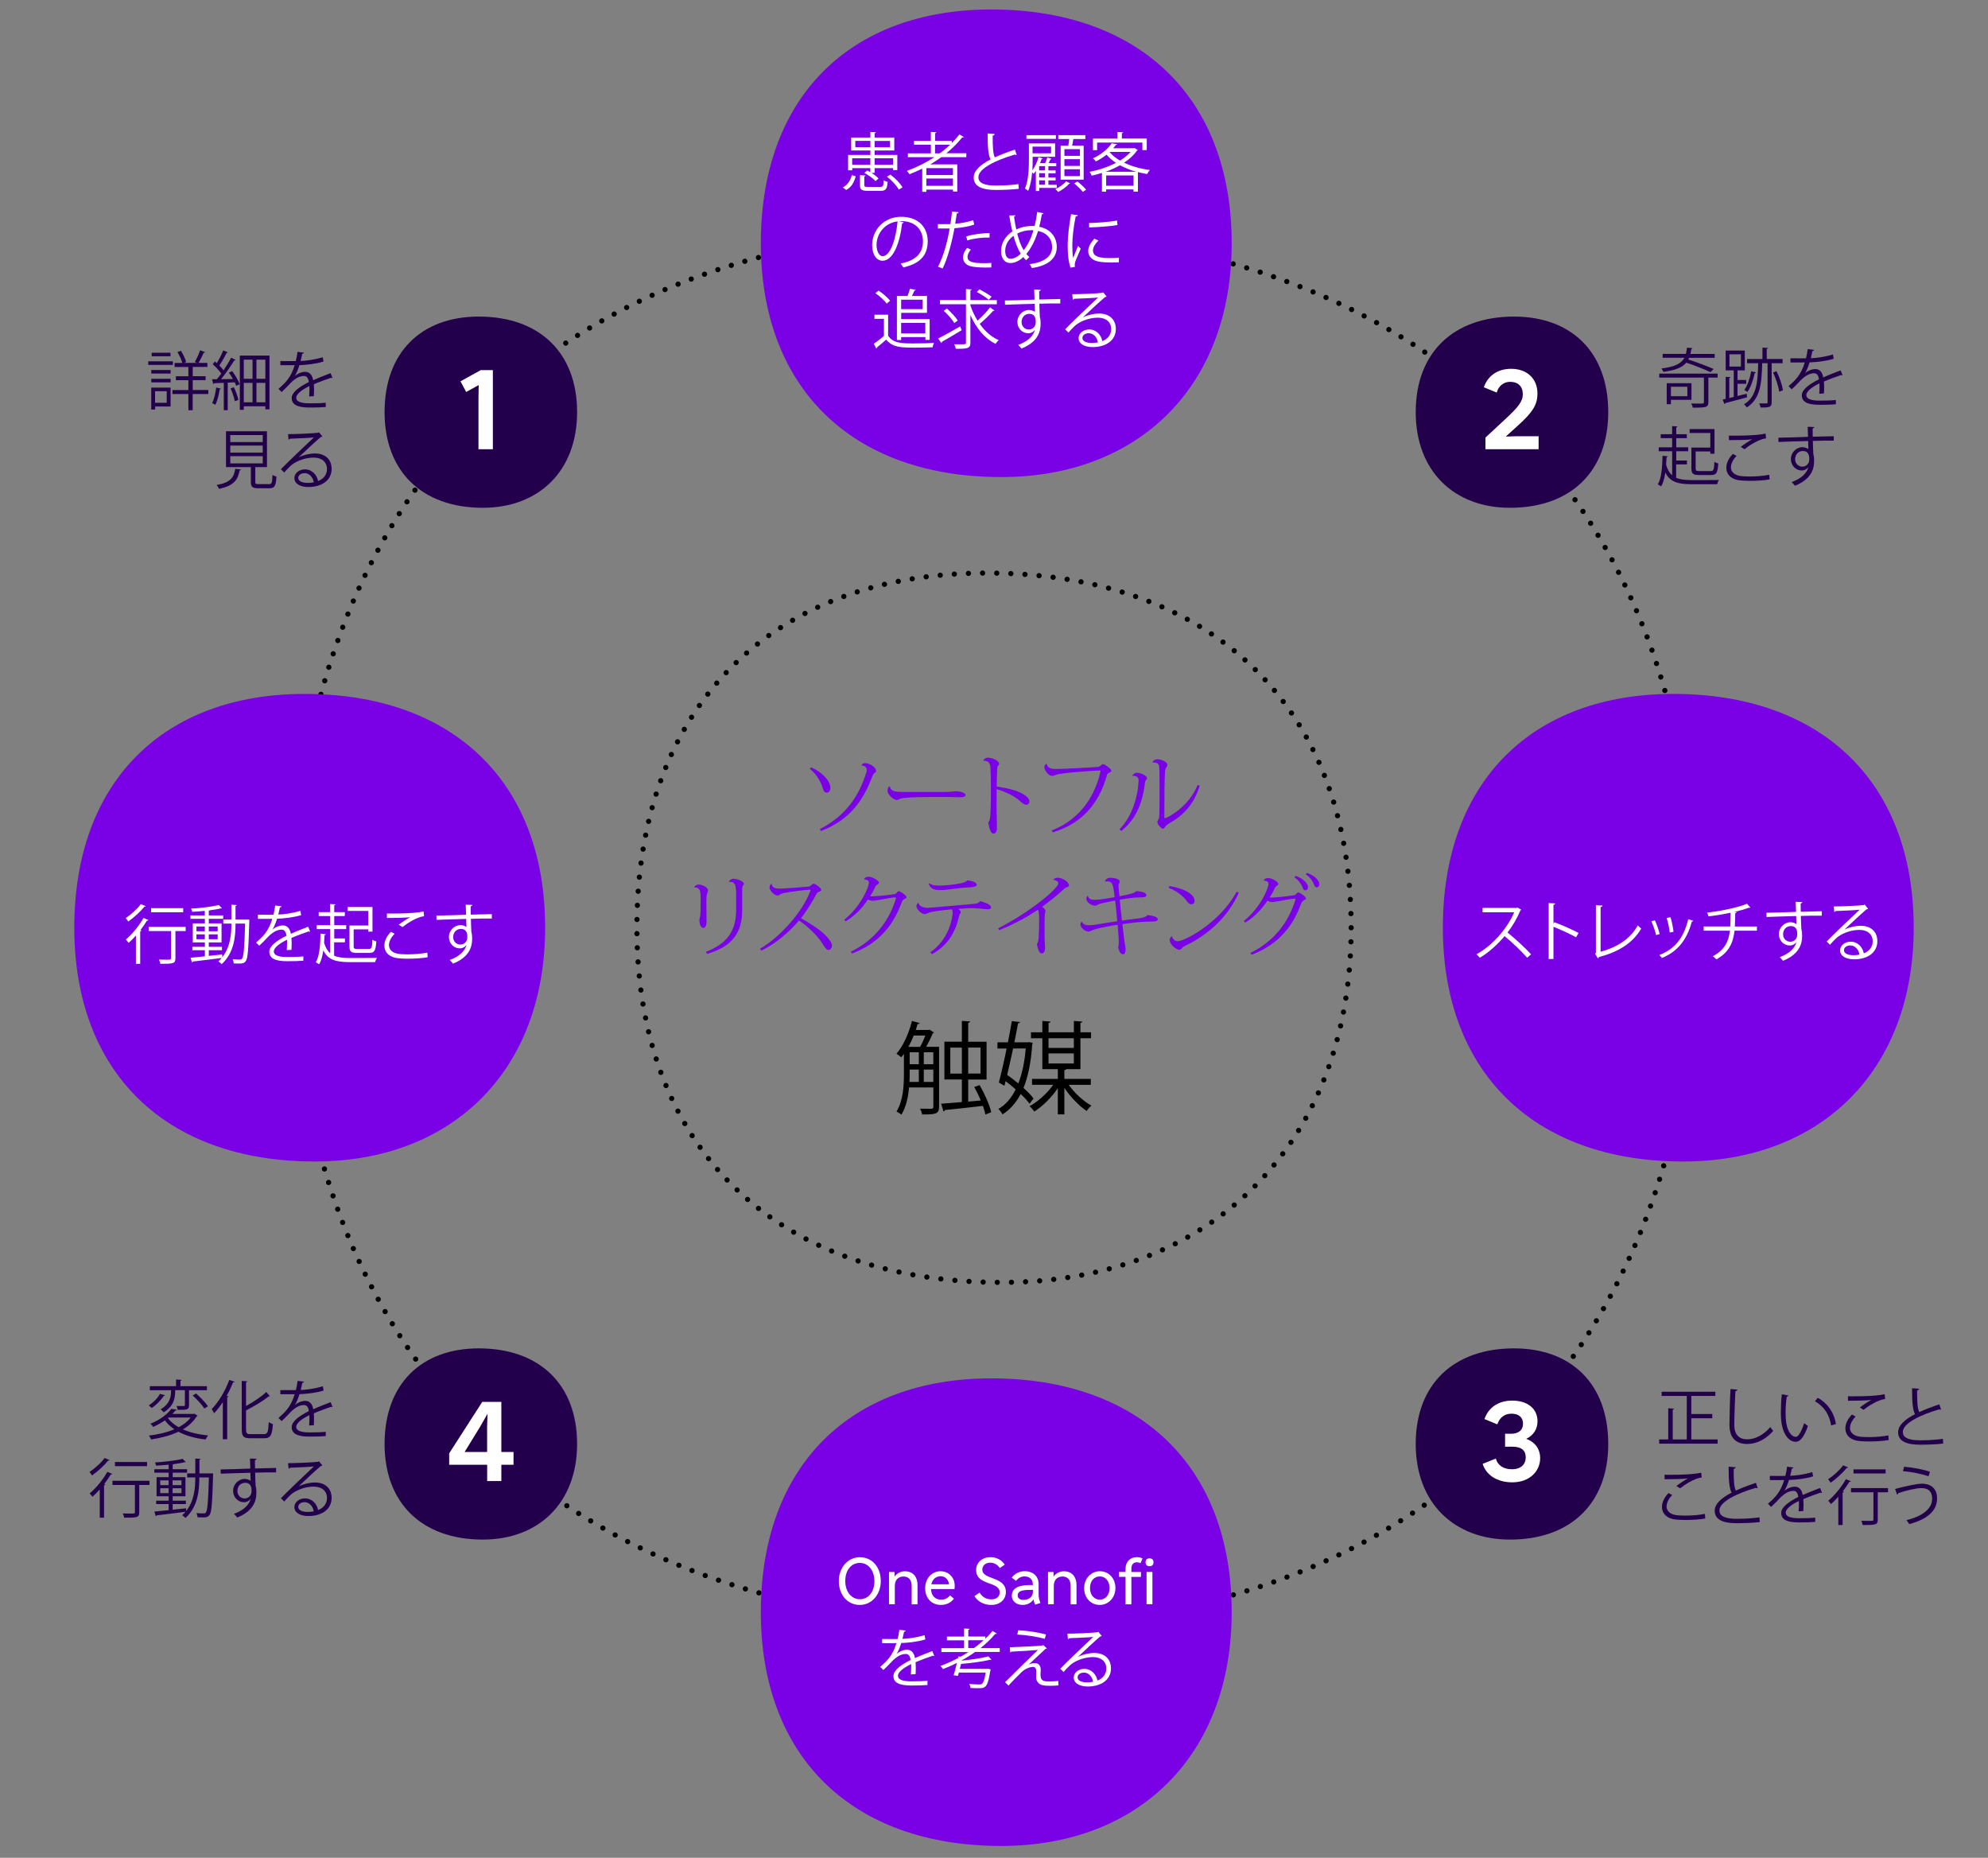 <?xml version="1.0" encoding="utf-8"?>
<!-- Generator: Adobe Illustrator 27.1.1, SVG Export Plug-In . SVG Version: 6.00 Build 0)  -->
<svg version="1.1" xmlns="http://www.w3.org/2000/svg" xmlns:xlink="http://www.w3.org/1999/xlink" x="0px" y="0px"
	 viewBox="0 0 380 355.03" style="enable-background:new 0 0 380 355.03;" xml:space="preserve">
<rect x="0" y="0" width="380" height="355.03" fill="#808080" stroke="none"/>
<style type="text/css">
	.st0{fill:none;stroke:#000000;stroke-linecap:round;stroke-linejoin:round;stroke-dasharray:0,2.703;}
	.st1{fill:none;}
	.st2{fill:#7A00E6;}
	.st3{fill:none;stroke:#000000;stroke-linecap:round;stroke-linejoin:round;stroke-dasharray:0,2.699;}
	.st4{fill-rule:evenodd;clip-rule:evenodd;fill:#7A00E6;}
	.st5{fill-rule:evenodd;clip-rule:evenodd;fill:none;}
	.st6{fill:#FFFFFF;}
	.st7{fill-rule:evenodd;clip-rule:evenodd;fill:#23004C;}
	.st8{fill:#23004C;}
	.st9{display:none;}
	.st10{display:inline;fill:none;stroke:#000000;stroke-miterlimit:10;}
	.st11{display:inline;fill:none;stroke:#FF00C9;stroke-miterlimit:10;}
</style>
<g id="Calque_7">
	<g>
		<g>
			<path class="st0" d="M258.27,177.29c0-42.61-27.11-67.78-69.72-67.78c-40.67,0-66.81,25.17-66.81,67.78
				c0,41.63,26.14,67.78,69.72,67.78C231.16,245.08,258.27,218.93,258.27,177.29z"/>
		</g>
		<g>
			<g>
				<rect x="116.83" y="143.52" class="st1" width="150.08" height="48.76"/>
				<path class="st2" d="M155.04,146.64c2.12,0.9,3.69,2.6,3.69,3.94c0,0.46-0.25,0.9-0.68,0.9c-0.48,0-0.66-0.41-0.85-1.05
					c-0.17-0.68-1.04-2.5-2.41-3.5L155.04,146.64z M164.64,146.29c0.1-0.25,0.36-0.46,0.71-0.46c0.8,0,2.11,0.76,2.11,1.51
					c0,0.27-0.19,0.27-0.39,0.46c-0.15,0.12-0.25,0.37-0.39,0.71c-1.58,4.22-4.13,8.16-9.74,10.3l-0.24-0.36
					c5.01-2.55,7.51-6.41,8.86-10.71c0.08-0.25,0.12-0.46,0.12-0.63c0-0.54-0.53-0.82-1.02-0.82L164.64,146.29z"/>
				<path class="st2" d="M180.62,151.35c1.12,0,1.78-0.14,2.06-0.14c0.82,0,1.87,0.29,1.87,0.71c0,0.29-0.31,0.44-0.97,0.44
					c-0.31,0-0.66,0-1-0.02c-0.73-0.03-2.06-0.03-3.09-0.03c-2.01,0-6.53,0-7.36,0.31c-0.22,0.09-0.44,0.26-0.73,0.26
					c-0.61,0-1.75-1.05-1.75-1.73c0-0.41,0.1-0.65,0.32-0.85l0.12-0.02c0.19,0.9,0.85,1.07,2.58,1.07H180.62z"/>
				<path class="st2" d="M187.95,145.35c0.08-0.27,0.48-0.56,0.87-0.56c0.82,0,2.16,0.56,2.16,1.21c0,0.15-0.15,0.25-0.27,0.42
					c-0.05,0.08-0.08,0.25-0.1,0.49c-0.05,0.7-0.07,2.12-0.1,3.42c1.99,0.25,3.81,0.73,4.81,1.29c0.95,0.56,1.43,0.95,1.43,1.56
					c0,0.37-0.27,0.61-0.56,0.61c-0.44,0-0.9-0.41-1.33-0.8c-0.71-0.68-2.41-1.63-4.35-2.18c-0.02,1.22-0.02,2.5-0.02,3.54
					c0,0.56,0.07,3.3,0.07,3.91c0,0.75-0.31,1.04-0.66,1.04c-0.65,0-0.87-1.51-1-2.09c0.12-0.17,0.27-0.42,0.31-0.73
					c0.14-0.8,0.2-1.92,0.2-5.63c0-1.53-0.02-3.06-0.07-3.84c-0.02-0.83-0.15-1.65-1.36-1.65L187.95,145.35z"/>
				<path class="st2" d="M201.02,158.71c5.92-2.28,8.47-7.27,9.33-11.3c0.02-0.05,0.02-0.08,0.02-0.12c0-0.05-0.02-0.05-0.08-0.05
					c-0.7,0-7.48,0.44-8.45,0.83c-0.37,0.14-0.44,0.2-0.77,0.2c-0.59,0-1.44-0.99-1.44-1.68c0-0.32,0.19-0.54,0.43-0.63l0.02,0.02
					c0.2,0.97,1.1,0.97,1.84,0.97c1.5,0,6.9-0.29,7.96-0.39c0.48-0.05,0.66-0.53,0.95-0.53c0.42,0,1.61,1,1.61,1.26
					c0,0.17-0.24,0.26-0.39,0.36c-0.24,0.12-0.37,0.19-0.44,0.41c-1.22,4.35-3.81,9.01-10.35,11L201.02,158.71z"/>
				<path class="st2" d="M216.44,148.21c0.12-0.25,0.51-0.53,0.88-0.53c0.7,0,1.92,0.54,1.92,1.04c0,0.2-0.15,0.27-0.24,0.42
					c-0.08,0.12-0.1,0.24-0.14,0.46c-0.44,3.62-1.6,6.9-4.54,9.21l-0.34-0.31c2.36-2.4,3.5-6.07,3.67-9.33
					c0-0.71-0.54-0.97-1.21-0.9L216.44,148.21z M229.32,150.18c-1.14,3.64-3.26,5.75-5.85,7.17c-0.32,0.19-0.51,0.36-0.65,0.53
					c-0.2,0.25-0.31,0.49-0.49,0.49c-0.36,0-1.1-0.8-1.1-1.27c0-0.22,0.15-0.39,0.25-0.58c0.07-0.15,0.1-0.44,0.12-0.94
					c0.03-0.94,0.05-2.77,0.05-4.54c0-1.53-0.02-3.01-0.03-3.79c-0.02-0.7-0.05-1.22-0.41-1.38c-0.24-0.12-0.56-0.17-0.88-0.14
					l-0.02-0.02c0.07-0.31,0.39-0.61,0.92-0.61c0.7,0,1.92,0.48,1.92,1.07c0,0.22-0.12,0.34-0.24,0.53
					c-0.14,0.17-0.2,0.42-0.22,0.82c-0.1,1.65-0.12,4.44-0.12,6.94v1.79c0.02,0.08,0.03,0.12,0.1,0.12c0.29,0,4.45-1.95,6.26-6.36
					L229.32,150.18z"/>
				<path class="st2" d="M132.71,169.53c0.08-0.27,0.46-0.48,0.85-0.48c0.54,0,1.77,0.46,1.77,1.12c0,0.12-0.08,0.37-0.17,0.61
					c-0.1,0.29-0.14,0.68-0.14,1.41c0,0.54,0.03,3.2,0.03,3.81c0,0.7-0.12,1.31-0.6,1.31c-0.53,0-0.76-0.78-0.76-1.58
					c0-0.22,0.2-0.32,0.22-1.55c0.02-0.75,0.02-1.56,0.02-2.09c0-1.8-0.03-2.48-1.21-2.52L132.71,169.53z M139.34,168.51
					c0.03-0.25,0.49-0.58,0.85-0.58c0.66,0,2.01,0.49,2.01,1c0,0.15-0.17,0.26-0.24,0.37c-0.05,0.08-0.1,0.25-0.1,0.41v4.3
					c0,4.28-1.99,6.94-6.71,8.28l-0.22-0.39c3.98-1.51,5.78-3.96,5.78-7.97v-2.48c0-2.01,0-3.01-1.34-2.91L139.34,168.51z"/>
				<path class="st2" d="M145.29,181.31c4.1-2.4,8.26-7.33,9.6-11.05c0.02-0.07,0.03-0.1,0.03-0.14c0-0.07-0.05-0.1-0.17-0.1
					c-0.22,0-3.35,0.32-4.86,0.63c-0.42,0.08-0.58,0.17-0.75,0.27c-0.15,0.1-0.24,0.22-0.51,0.22c-0.59,0-1.53-0.92-1.53-1.56
					c0-0.49,0.36-0.66,0.41-0.66c0.08,0.9,1.04,0.9,1.72,0.9c0.49,0,4.1-0.26,5.32-0.39c0.27-0.05,0.37-0.12,0.49-0.24
					c0.14-0.14,0.34-0.31,0.48-0.31c0.34,0,1.46,0.87,1.46,1.14c0,0.26-0.22,0.32-0.48,0.41c-0.24,0.1-0.39,0.31-0.48,0.48
					c-0.56,1.09-1.87,3.28-2.92,4.57c1.58,0.85,3.54,2.14,4.52,3.09c0.75,0.75,1.41,1.58,1.41,2.12c0,0.44-0.27,0.85-0.7,0.85
					c-0.39,0-0.71-0.58-1.31-1.51c-0.71-1.1-2.77-3.18-4.3-4.11c-1.55,1.87-4.25,4.35-7.21,5.75L145.29,181.31z"/>
				<path class="st2" d="M161.38,175.76c3.08-2.46,4.71-6.14,4.71-7.12c0-0.53-0.77-0.58-0.95-0.58c0.12-0.29,0.39-0.51,0.9-0.51
					c0.68,0,1.96,0.7,1.96,1.14c0,0.2-0.2,0.25-0.37,0.41c-0.1,0.07-0.24,0.19-0.36,0.43c-0.22,0.54-0.58,1.17-0.94,1.75
					c0.77,0.07,3.45-0.22,4.49-0.37c0.34-0.05,0.48-0.17,0.59-0.31c0.14-0.15,0.25-0.29,0.39-0.29c0.34,0,1.48,0.85,1.48,1.14
					c0,0.2-0.2,0.25-0.44,0.37c-0.15,0.07-0.39,0.32-0.49,0.61c-1.5,4.18-4.18,7.77-9.47,9.79l-0.24-0.34
					c4.57-2.24,7.28-5.88,8.57-10.03c0.03-0.1,0.05-0.19,0.05-0.24c0-0.08-0.05-0.12-0.14-0.12c-0.66,0-3.74,0.65-4.2,0.65
					c-0.49,0-0.78-0.1-1-0.27c-1,1.5-2.36,3.08-4.27,4.2L161.38,175.76z"/>
				<path class="st2" d="M175.54,172.57c0.27,0.71,1.02,0.92,1.82,0.92c0.61,0,7.45-0.66,8.84-0.76c0.44-0.02,0.87-0.15,1.17-0.51
					c1.05,0.31,2.06,0.65,2.06,1.21c0,0.27-0.34,0.34-0.66,0.34c-0.41,0-1.19-0.14-2.41-0.2c-0.15,0-0.31-0.02-0.48-0.02
					c-0.78,0-1.75,0.07-2.72,0.14c0.26,0.17,0.48,0.42,0.48,0.58c0,0.37-0.22,0.32-0.31,0.78c-0.65,2.97-2.07,5.59-5.17,7.29
					l-0.34-0.34c3.82-2.65,4.28-7.02,4.28-7.55c0-0.31-0.05-0.53-0.17-0.68c-0.9,0.08-2.99,0.31-4.01,0.53
					c-0.63,0.15-0.78,0.39-1.19,0.39c-0.54,0-1.55-0.9-1.55-1.48c0-0.24,0.1-0.54,0.31-0.65L175.54,172.57z M177.63,168.78
					c0.6,0.44,1.1,0.46,2.16,0.46c1,0,2.69-0.2,3.93-0.46c0.39-0.08,0.87-0.19,1.17-0.54c0.88,0.1,1.8,0.34,1.8,0.87
					c0,0.39-0.99,0.46-1.72,0.49c-1.5,0.05-4.13,0.51-5.25,0.51c-0.85,0-1.95-0.17-2.19-1.26L177.63,168.78z"/>
				<path class="st2" d="M190.79,177.41c6.37-3.25,11.51-7.67,11.51-8.6c0-0.32-0.48-0.66-0.95-0.65c0-0.17,0.37-0.42,0.82-0.42
					c0.88,0,2.16,0.76,2.16,1.5c0,0.19-0.19,0.22-0.44,0.31c-0.24,0.08-0.36,0.2-0.54,0.37c-1.14,1.09-3.06,2.57-4.16,3.37
					c0.34,0.19,0.65,0.58,0.65,0.82c0,0.2-0.1,0.32-0.12,0.58c-0.05,0.46-0.05,1.55-0.05,2.19c0,1,0,2.19,0.02,2.74
					c0,0.59,0.07,1.09,0.07,1.46c0,0.78-0.25,1.12-0.68,1.12c-0.41,0-0.71-0.82-0.87-1.77c0.22-0.39,0.29-0.71,0.32-1.27
					c0.05-0.66,0.1-2.09,0.1-3.2c0-0.73,0-1.82-0.25-2.11c-1.53,1.07-4.15,2.6-7.38,3.91L190.79,177.41z"/>
				<path class="st2" d="M214.45,175.93c1.22-0.19,2.28-0.32,3.2-0.42c0.92-0.12,1.41-0.29,1.68-0.65c1.07,0.15,1.97,0.37,1.97,0.82
					s-0.73,0.44-1.68,0.44c-1.27,0-3.25,0.22-5.08,0.48c0.12,1.07,0.29,2.41,0.37,3.13c0.02,0.24,0.25,1.41,0.25,1.68
					c0,0.48-0.12,0.95-0.51,0.95c-0.51,0-0.8-0.73-0.92-1.33c0.12-0.29,0.1-0.65,0.12-1.16c0-0.58-0.15-2.31-0.22-3.15
					c-1.22,0.2-4.05,0.66-4.9,1.09c-0.29,0.14-0.44,0.22-0.7,0.22c-0.6,0-1.51-0.78-1.51-1.34c0-0.41,0.19-0.54,0.26-0.54
					c0.29,0.48,0.7,0.68,1.43,0.68c0.32,0,0.71-0.05,1.19-0.12c1.43-0.25,2.87-0.46,4.16-0.65c-0.07-1.04-0.27-3.04-0.41-3.96
					c-0.07,0.02-2.67,0.49-3.06,0.68c-0.27,0.12-0.48,0.29-0.78,0.29c-0.78,0-1.65-0.7-1.65-1.34c0-0.19,0.07-0.37,0.19-0.49h0.08
					c0.25,0.58,0.63,0.73,1.31,0.73c0.87,0,2.55-0.29,3.82-0.51c-0.29-2.6-0.44-3.03-1.43-3.03c-0.14,0-0.27,0.02-0.39,0.03
					l-0.03-0.03c0.07-0.31,0.48-0.68,0.95-0.68c0.7,0,1.87,0.22,1.87,0.66c0,0.2-0.07,0.31-0.14,0.46
					c-0.05,0.12-0.08,0.31-0.08,0.54c0,0.27,0.15,1.58,0.17,1.87c2.33-0.46,2.92-0.61,3.23-0.99c0.92,0.08,1.92,0.25,1.92,0.8
					c0,0.41-0.66,0.41-1.41,0.41c-0.87,0-2.19,0.17-3.69,0.44L214.45,175.93z"/>
				<path class="st2" d="M223.53,169.34c1.94,0.25,4.81,1.27,4.81,2.82c0,0.39-0.27,0.66-0.66,0.66c-0.34,0-0.7-0.42-0.9-0.71
					c-0.54-0.76-1.8-1.85-3.38-2.43L223.53,169.34z M236.79,170.63c-2.16,4.78-5.98,8.07-10.18,10.08c-0.82,0.39-0.78,0.8-1.16,0.8
					c-0.63,0-1.87-1-1.87-1.92c0-0.24,0.2-0.54,0.42-0.7c0.1,0.44,0.49,0.99,1.12,0.99c1.24,0,8.06-3.47,11.27-9.49L236.79,170.63z"
					/>
				<path class="st2" d="M237.76,176c3.13-2.5,4.71-6.2,4.71-7.12c0-0.51-0.68-0.59-0.94-0.59c0.12-0.27,0.37-0.49,0.88-0.49
					c0.68,0,1.94,0.7,1.94,1.12c0,0.2-0.2,0.25-0.37,0.41c-0.08,0.08-0.22,0.2-0.34,0.44c-0.22,0.54-0.58,1.17-0.94,1.73
					c0.1,0.02,0.22,0.03,0.36,0.03c0.94,0,3.3-0.29,4.13-0.41c0.34-0.05,0.48-0.15,0.59-0.31c0.14-0.12,0.24-0.27,0.37-0.27
					c0.34,0,1.48,0.85,1.48,1.16c0,0.19-0.22,0.25-0.44,0.37c-0.14,0.07-0.37,0.31-0.48,0.58c-1.5,4.18-4.18,7.79-9.47,9.81
					l-0.24-0.34c4.57-2.24,7.28-5.88,8.57-10.05c0.03-0.1,0.05-0.19,0.05-0.24c0-0.08-0.03-0.1-0.12-0.1
					c-0.68,0-3.76,0.65-4.22,0.65c-0.49,0-0.78-0.1-1-0.27c-1,1.48-2.36,3.08-4.27,4.2L237.76,176z M247.67,167.37
					c1.36,0.51,2.35,1.41,2.35,2.16c0,0.42-0.27,0.61-0.51,0.61c-0.24,0-0.36-0.1-0.51-0.49c-0.2-0.59-0.68-1.39-1.58-1.99
					L247.67,167.37z M249.83,166.81c1.39,0.49,2.35,1.41,2.35,2.16c0,0.42-0.25,0.59-0.49,0.59c-0.24,0-0.36-0.08-0.51-0.49
					c-0.2-0.56-0.68-1.39-1.6-1.99L249.83,166.81z"/>
			</g>
			<g>
				<path d="M179.5,200.06v11.48c0,1.36-0.69,1.44-3.24,1.44c-0.04-0.33-0.23-0.81-0.4-1.11c1.06,0.02,1.92,0.02,2.17,0.02
					c0.29-0.02,0.38-0.1,0.38-0.36v-3.72h-4.65c-0.15,1.82-0.56,3.76-1.46,5.2c-0.19-0.17-0.67-0.48-0.94-0.6
					c1.29-2.05,1.42-4.95,1.42-7.14v-3.86c-0.17,0.23-0.35,0.46-0.52,0.65c-0.21-0.19-0.63-0.54-0.9-0.69
					c1.25-1.42,2.34-3.82,2.96-6.26l1.48,0.4c-0.06,0.13-0.17,0.19-0.4,0.19l-0.35,1.13h2.44l0.19-0.06l0.86,0.56
					c-0.06,0.08-0.15,0.13-0.25,0.13c-0.31,0.79-0.79,1.77-1.25,2.59H179.5z M175.87,200.06c0.36-0.61,0.73-1.42,1-2.17h-2.21
					c-0.31,0.77-0.65,1.5-1.02,2.17H175.87z M173.88,204.4v0.86c0,0.46,0,0.98-0.04,1.5h1.79v-2.36H173.88z M173.88,201.1v2.28h1.75
					v-2.28H173.88z M176.58,201.1v2.28h1.82v-2.28H176.58z M176.58,206.76h1.82v-2.36h-1.82V206.76z M187.26,207.37
					c0.96,1.67,1.92,3.84,2.21,5.18l-1.11,0.44c-0.1-0.48-0.27-1.04-0.48-1.65c-2.73,0.33-5.49,0.61-7.26,0.79
					c-0.02,0.15-0.13,0.25-0.27,0.27l-0.46-1.48c1.06-0.08,2.44-0.17,3.97-0.31v-4.32h-3.34v-7.22h3.34v-3.97l1.59,0.1
					c-0.02,0.13-0.13,0.23-0.38,0.27v3.61h3.51v7.22h-3.51v4.22l2.4-0.21c-0.36-0.9-0.81-1.8-1.25-2.59L187.26,207.37z
					 M181.65,205.17h2.21v-4.97h-2.21V205.17z M187.43,200.19h-2.36v4.97h2.36V200.19z"/>
				<path d="M197.41,199.29c-0.02,0.1-0.06,0.19-0.1,0.27c-0.23,3.46-0.79,6.18-1.67,8.35c0.79,0.71,1.48,1.42,1.92,2.02l-0.77,1
					c-0.4-0.56-1-1.21-1.69-1.86c-0.9,1.71-2.05,2.99-3.47,3.9c-0.17-0.33-0.52-0.79-0.79-1.04c1.34-0.77,2.46-2.02,3.3-3.74
					c-0.61-0.56-1.29-1.09-1.92-1.57l-0.23,0.88l-1.06-0.63c0.44-1.67,1-4.07,1.48-6.49h-1.75v-1.19h2
					c0.29-1.42,0.54-2.82,0.75-4.05l1.57,0.17c-0.02,0.13-0.13,0.23-0.38,0.25c-0.19,1.09-0.44,2.32-0.71,3.63h2.59l0.21-0.04
					L197.41,199.29z M193.65,200.37c-0.36,1.73-0.77,3.49-1.13,5.05c0.69,0.5,1.44,1.06,2.13,1.63c0.71-1.8,1.19-4.01,1.42-6.68
					H193.65z M208.49,207.32h-4.2c1.11,1.57,2.84,3.17,4.34,3.97c-0.29,0.23-0.71,0.69-0.92,1.02c-1.44-0.96-3.11-2.69-4.26-4.4
					v5.05h-1.25v-5.01c-1.19,1.79-2.96,3.51-4.49,4.47c-0.23-0.33-0.61-0.77-0.92-1.02c1.57-0.83,3.38-2.46,4.53-4.09h-4.05v-1.13
					h4.93v-1.86h-2.96v-5.91h-2.17v-1.13h2.17v-2.17l1.57,0.12c-0.02,0.13-0.12,0.21-0.38,0.25v1.8h4.84v-2.17l1.61,0.12
					c-0.02,0.13-0.12,0.21-0.36,0.25v1.8h2.03v1.13h-2.03v5.91h-2.71c-0.04,0.1-0.15,0.15-0.36,0.19v1.67h5.05V207.32z
					 M205.26,198.41h-4.84v1.86h4.84V198.41z M200.42,201.31v1.92h4.84v-1.92H200.42z"/>
			</g>
		</g>
	</g>
	<g>
		<path class="st3" d="M324.25,177.29C324.25,93.5,270.93,44,187.14,44C107.16,44,55.75,93.5,55.75,177.29
			c0,81.87,51.41,133.29,137.1,133.29C270.93,310.59,324.25,259.16,324.25,177.29z"/>
	</g>
	<g>
		<g>
			<path class="st4" d="M104.2,177.29c0-28.09-17.87-44.68-45.96-44.68c-26.81,0-44.04,16.59-44.04,44.68
				c0,27.44,17.23,44.68,45.96,44.68C86.33,221.97,104.2,204.74,104.2,177.29z"/>
			<g>
				<rect x="17.32" y="173.31" class="st5" width="83.77" height="23.48"/>
				<path class="st6" d="M27.87,173.18c-0.02,0.06-0.12,0.11-0.27,0.09c-0.71,0.9-1.99,2.07-3.09,2.84c-0.1-0.18-0.33-0.5-0.48-0.66
					c1.03-0.68,2.25-1.77,2.88-2.67L27.87,173.18z M25.98,184.2v-5.41c-0.47,0.52-0.94,1-1.4,1.4c-0.11-0.16-0.37-0.49-0.53-0.64
					c1.17-0.97,2.52-2.58,3.37-4.12l0.96,0.39c-0.04,0.07-0.14,0.12-0.28,0.1c-0.37,0.61-0.8,1.24-1.27,1.84l0.22,0.07
					c-0.02,0.07-0.1,0.14-0.25,0.16v6.2H25.98z M35.49,177.13v0.8h-1.96v5.2c0,1.03-0.39,1.06-2.88,1.06
					c-0.04-0.23-0.15-0.57-0.27-0.81c0.54,0.01,1.05,0.02,1.43,0.02c0.8,0,0.89,0,0.89-0.28v-5.19h-4.28v-0.8H35.49z M35.02,173.55
					v0.79h-6.14v-0.79H35.02z"/>
				<path class="st6" d="M47.23,175.72l0.43,0.02c-0.01,0.07-0.01,0.18-0.01,0.27c-0.15,5.41-0.28,7.15-0.68,7.67
					c-0.33,0.46-0.73,0.46-1.28,0.46c-0.29,0-0.65-0.01-1-0.02c-0.02-0.23-0.11-0.58-0.23-0.79c0.63,0.05,1.17,0.05,1.44,0.05
					c0.16,0,0.27-0.04,0.37-0.18c0.3-0.37,0.46-2.04,0.58-6.7h-1.83c0,2.53-0.27,5.57-2.64,7.75c-0.15-0.15-0.44-0.39-0.64-0.52
					c0.23-0.21,0.44-0.43,0.64-0.66c-2.03,0.27-4.16,0.52-5.5,0.68c-0.02,0.09-0.1,0.15-0.17,0.17l-0.29-0.89
					c0.74-0.06,1.7-0.16,2.74-0.27v-1.17h-2.39v-0.65h2.39v-0.84h-2.31v-3.64h2.31v-0.87H36.4v-0.65h2.74v-0.87
					c-0.8,0.09-1.64,0.15-2.4,0.18c-0.04-0.17-0.14-0.43-0.21-0.61c1.83-0.11,4.07-0.37,5.28-0.69l0.62,0.63
					c-0.02,0.02-0.06,0.02-0.11,0.02c-0.04,0-0.07,0-0.12-0.01c-0.55,0.15-1.29,0.27-2.09,0.37c-0.04,0.04-0.1,0.06-0.2,0.07v0.91
					h2.75v0.65h-2.75v0.87h2.44v3.64h-2.44v0.84h2.52v0.65h-2.52v1.08c0.84-0.09,1.71-0.17,2.56-0.27l0.01,0.53
					c1.57-1.97,1.75-4.42,1.75-6.43h-1.55v-0.77h1.55v-2.84l1.02,0.07c-0.01,0.09-0.07,0.14-0.23,0.16v2.61H47.23z M37.55,177.06
					v0.91h1.6v-0.91H37.55z M37.55,179.49h1.6v-0.93h-1.6V179.49z M41.61,177.06h-1.7v0.91h1.7V177.06z M41.61,179.49v-0.93h-1.7
					v0.93H41.61z"/>
				<path class="st6" d="M59.28,178.04c-0.02,0.01-0.05,0.02-0.07,0.02c-0.07,0-0.14-0.04-0.18-0.07c-0.93,0.31-2.3,0.81-3.32,1.25
					c0.02,0.28,0.04,0.6,0.04,0.96c0,0.39-0.01,0.84-0.04,1.32l-0.9,0.05c0.04-0.44,0.06-1.01,0.06-1.49c0-0.18,0-0.36-0.01-0.49
					c-1.39,0.68-2.52,1.5-2.52,2.24c0,0.71,0.85,1.06,2.55,1.06c1.19,0,2.3-0.02,3.09-0.12l0.01,0.82c-0.73,0.07-1.83,0.1-3.1,0.1
					c-2.36,0-3.41-0.57-3.41-1.82c0-1.08,1.43-2.13,3.27-3.05c-0.07-0.77-0.42-1.16-0.91-1.16c-0.9,0-1.83,0.5-2.94,1.73
					c-0.34,0.38-0.82,0.86-1.35,1.34l-0.6-0.6c1.23-1.08,2.39-2.12,3.1-4.54l-0.69,0.01H49.3v-0.8c0.75,0.01,1.62,0.01,2.13,0.01
					l0.84-0.01c0.14-0.57,0.25-1.09,0.33-1.76l1.21,0.15c-0.02,0.12-0.12,0.2-0.31,0.22c-0.09,0.49-0.2,0.92-0.31,1.36
					c0.84-0.01,2.63-0.21,4.23-0.71l0.15,0.82c-1.54,0.48-3.39,0.65-4.61,0.69c-0.29,0.92-0.6,1.66-0.89,2.08h0.01
					c0.54-0.48,1.35-0.8,1.98-0.8c0.84,0,1.37,0.6,1.53,1.6c1.03-0.47,2.34-0.97,3.32-1.35L59.28,178.04z"/>
				<path class="st6" d="M63.87,180.08v2.56c0.76,0.33,1.75,0.44,3.03,0.44c0.54,0,4.44,0,5.15-0.02c-0.14,0.2-0.3,0.58-0.34,0.81
					h-4.78c-2.75,0-4.24-0.44-5.13-2.25c-0.16,1.07-0.39,2-0.8,2.66c-0.15-0.12-0.44-0.28-0.64-0.38c0.7-1.13,0.86-3.25,0.91-5.48
					l1,0.12c-0.02,0.1-0.1,0.15-0.23,0.16c-0.02,0.49-0.05,0.98-0.09,1.46c0.27,0.91,0.64,1.56,1.16,2v-4.6h-2.57v-0.75h2.56v-1.75
					h-2.18v-0.75h2.18v-1.55l1.02,0.06c-0.01,0.09-0.07,0.15-0.23,0.17v1.32h2.02v0.75h-2.02v1.75h2.28v0.75h-2.28v1.78h2.04v0.74
					H63.87z M70.4,176.87v-2.79h-3.95v-0.75h4.75v4.71h-0.8v-0.43h-2.8v3.27c0,0.39,0.12,0.47,0.74,0.47h2.15
					c0.54,0,0.64-0.23,0.7-1.77c0.17,0.14,0.52,0.27,0.74,0.33c-0.11,1.76-0.34,2.2-1.39,2.2h-2.28c-1.12,0-1.46-0.25-1.46-1.23
					v-4.01H70.4z"/>
				<path class="st6" d="M81.75,182.93c-1.08,0.2-2.51,0.28-3.74,0.28c-1.03,0-1.93-0.06-2.41-0.16c-1.49-0.33-2.13-1.27-2.13-2.35
					c0-0.95,0.53-1.89,1.25-2.63l0.71,0.37c-0.69,0.71-1.08,1.5-1.08,2.19c0,0.71,0.48,1.36,1.54,1.6c0.43,0.1,1.16,0.15,2,0.15
					c1.19,0,2.62-0.1,3.79-0.33L81.75,182.93z M76.22,176.72c0.64-0.49,1.51-1.09,2.18-1.43v-0.01c-0.93,0.11-3.07,0.16-4.44,0.15
					c0-0.23,0-0.64-0.01-0.86c0.27,0.01,4.99,0.09,7.01-0.39l0.1,0.91c-1.46,0.17-3.35,1.45-4.13,2.08L76.22,176.72z"/>
				<path class="st6" d="M89.09,174.81c-0.01-0.27-0.05-1.61-0.07-1.92l1.27,0.05c-0.01,0.1-0.1,0.22-0.32,0.26
					c0,0.15,0,0.3,0.02,1.59c1.51-0.05,3.1-0.09,4.02-0.1v0.85c-1.05-0.02-2.53,0-4,0.05c0.02,0.96,0.05,1.85,0.09,2.52
					c0.12,0.41,0.15,0.77,0.15,1.29c0,0.39-0.04,0.85-0.12,1.19c-0.32,1.44-1.38,2.71-3.54,3.57c-0.16-0.21-0.43-0.52-0.63-0.7
					c1.88-0.68,2.89-1.7,3.2-2.87h-0.01c-0.26,0.37-0.71,0.65-1.27,0.65c-1.09,0-2.07-0.9-2.07-2.15c-0.01-1.3,1.05-2.3,2.21-2.3
					c0.44,0,0.9,0.16,1.14,0.38c0-0.21-0.02-1.03-0.05-1.56c-1.28,0.02-5.17,0.16-5.67,0.18l-0.02-0.81l2.8-0.07L89.09,174.81z
					 M89.33,179.12c0-0.48,0-1.6-1.25-1.6c-0.85,0.01-1.45,0.66-1.46,1.56c0,0.86,0.65,1.43,1.36,1.43
					C88.85,180.51,89.33,179.83,89.33,179.12z"/>
			</g>
		</g>
		<g>
			<path class="st4" d="M365.8,177.29c0-28.09-17.87-44.68-45.96-44.68c-26.81,0-44.04,16.59-44.04,44.68
				c0,27.44,17.23,44.68,45.96,44.68C347.93,221.97,365.8,204.74,365.8,177.29z"/>
			<g>
				<rect x="278.92" y="172.77" class="st5" width="83.77" height="10.8"/>
				<path class="st6" d="M290.78,173.84c-0.02,0.06-0.09,0.11-0.16,0.14c-0.66,1.56-1.45,2.92-2.46,4.23
					c1.34,1.07,3.36,2.9,4.5,4.17l-0.75,0.65c-1.08-1.25-3.06-3.12-4.32-4.13c-1.08,1.32-2.95,3.11-4.73,4.13
					c-0.14-0.18-0.43-0.49-0.64-0.66c3.41-1.87,6.1-5.36,7.21-8.03h-6.04v-0.84h6.52l0.16-0.06L290.78,173.84z"/>
				<path class="st6" d="M301.26,179.12c-1.25-0.68-2.98-1.48-4.32-2v6.15h-0.92v-10.69l1.24,0.07c-0.01,0.14-0.11,0.22-0.32,0.26
					v3.59l0.18-0.26c1.44,0.53,3.35,1.38,4.62,2.05L301.26,179.12z"/>
				<path class="st6" d="M305.95,181.89c3.12-0.87,5.61-2.37,7.12-5.05c0.16,0.21,0.47,0.47,0.65,0.61c-1.66,2.83-4.4,4.48-8.1,5.45
					c-0.02,0.1-0.1,0.21-0.2,0.25l-0.52-0.86l0.15-0.23v-9.06l1.27,0.06c-0.01,0.14-0.12,0.25-0.37,0.27V181.89z"/>
				<path class="st6" d="M316.32,175.87c0.37,0.75,0.77,1.93,0.92,2.64l-0.69,0.18c-0.15-0.71-0.53-1.83-0.9-2.62L316.32,175.87z
					 M323.66,175.96c-0.02,0.11-0.15,0.14-0.26,0.12c-0.96,3.59-2.77,5.79-5.74,7c-0.1-0.15-0.32-0.43-0.48-0.57
					c2.94-1.16,4.62-3.17,5.52-6.84L323.66,175.96z M319.31,175.28c0.26,0.82,0.49,2,0.58,2.79l-0.73,0.14
					c-0.07-0.79-0.31-1.92-0.58-2.77L319.31,175.28z"/>
				<path class="st6" d="M335.84,177.86h-4.29c-0.27,2.36-1.07,4.13-3.46,5.48c-0.18-0.2-0.48-0.43-0.69-0.59
					c2.21-1.21,3.01-2.73,3.27-4.89h-5.02v-0.81h5.08c0.06-0.81,0.06-1.65,0.07-2.63c-1.25,0.28-2.88,0.55-4.23,0.7
					c-0.06-0.23-0.15-0.48-0.26-0.71c4.32-0.52,6.86-1.37,7.62-1.7l0.65,0.73c-0.05,0.02-0.1,0.04-0.16,0.04
					c-0.05,0-0.09,0-0.14-0.01c-0.69,0.26-1.78,0.58-2.75,0.81l0.41,0.04c-0.01,0.11-0.1,0.18-0.26,0.21
					c-0.01,0.92-0.02,1.76-0.07,2.53h4.22V177.86z"/>
				<path class="st6" d="M343.31,174.26c-0.01-0.27-0.05-1.61-0.07-1.92l1.27,0.05c-0.01,0.1-0.1,0.22-0.32,0.26
					c0,0.15,0,0.3,0.02,1.59c1.51-0.05,3.1-0.09,4.02-0.1v0.85c-1.05-0.02-2.53,0-4,0.05c0.02,0.96,0.05,1.85,0.09,2.52
					c0.12,0.41,0.15,0.77,0.15,1.29c0,0.39-0.04,0.85-0.12,1.19c-0.32,1.44-1.38,2.71-3.54,3.57c-0.16-0.21-0.43-0.52-0.63-0.7
					c1.88-0.68,2.89-1.7,3.2-2.87h-0.01c-0.26,0.37-0.71,0.65-1.27,0.65c-1.09,0-2.07-0.9-2.07-2.15c-0.01-1.3,1.05-2.3,2.21-2.3
					c0.44,0,0.9,0.16,1.14,0.38c0-0.21-0.02-1.03-0.05-1.56c-1.28,0.02-5.17,0.16-5.67,0.18l-0.02-0.81l2.8-0.07L343.31,174.26z
					 M343.54,178.58c0-0.48,0-1.6-1.25-1.6c-0.85,0.01-1.45,0.66-1.46,1.56c0,0.86,0.65,1.43,1.37,1.43
					C343.06,179.97,343.54,179.29,343.54,178.58z"/>
				<path class="st6" d="M352.61,177.63c0.81-0.42,2.08-0.71,3.05-0.71c1.96,0,3.19,1.14,3.19,2.95c0,2.23-1.96,3.46-4.43,3.46
					c-1.6,0-2.69-0.64-2.69-1.72c0-0.91,0.9-1.65,2.02-1.65c1.39,0,2.32,1.11,2.51,2.23c0.98-0.37,1.7-1.16,1.7-2.3
					c0-1.33-0.98-2.18-2.53-2.18c-1.84,0-3.65,0.82-4.46,1.61c-0.37,0.34-0.85,0.86-1.18,1.24l-0.63-0.63
					c1.11-1.16,4.62-4.51,6.3-6.08c-0.71,0.1-3.17,0.2-4.58,0.25c-0.04,0.09-0.16,0.16-0.26,0.18l-0.1-1.05
					c1.66-0.01,4.83-0.14,5.73-0.27l0.18-0.09l0.65,0.8c-0.06,0.05-0.17,0.1-0.3,0.11c-0.87,0.71-3.21,2.9-4.17,3.82V177.63z
					 M354.31,182.55c0.37,0,0.8-0.05,1.12-0.12c-0.14-0.95-0.84-1.75-1.75-1.75c-0.64,0-1.21,0.34-1.21,0.91
					C352.47,182.34,353.5,182.55,354.31,182.55z"/>
			</g>
		</g>
	</g>
	<g>
		<g>
			<path class="st4" d="M235.43,46.49c0-28.09-17.87-44.68-45.96-44.68c-26.81,0-44.04,16.59-44.04,44.68
				c0,27.44,17.23,44.68,45.96,44.68C217.56,91.17,235.43,73.94,235.43,46.49z"/>
			<g>
				<rect x="157.79" y="25.77" class="st5" width="65.28" height="41.97"/>
				<path class="st6" d="M163.56,33.69c-0.28,1.08-0.76,2.07-1.81,2.61l-0.66-0.48c0.96-0.49,1.5-1.37,1.73-2.36L163.56,33.69z
					 M162.9,32.13v0.42h-0.79v-2.94h4.26v-0.85h-3.67v-2.47h3.67v-1.07l1.06,0.06c-0.01,0.09-0.09,0.15-0.25,0.17v0.84h3.76v2.47
					h-3.76v0.85h4.34v2.91h-0.81v-0.39h-3.53v0.91h-0.6c0.54,0.34,1.06,0.74,1.35,1.07l-0.58,0.5c-0.42-0.49-1.33-1.14-2.13-1.56
					l0.55-0.47c0.2,0.1,0.39,0.21,0.59,0.32v-0.77H162.9z M166.36,30.25h-3.47v1.24h3.47V30.25z M163.49,28.13h2.88v-1.21h-2.88
					V28.13z M165.21,35.36c0,0.31,0.1,0.36,0.76,0.36h2.29c0.53,0,0.61-0.15,0.66-1.27c0.18,0.14,0.53,0.26,0.75,0.31
					c-0.1,1.39-0.37,1.71-1.34,1.71h-2.41c-1.23,0-1.54-0.22-1.54-1.11v-1.88l1.06,0.06c-0.01,0.09-0.07,0.15-0.23,0.17V35.36z
					 M170.12,26.93h-2.94v1.21h2.94V26.93z M170.71,30.25h-3.53v1.24h3.53V30.25z M171.8,36.24c-0.39-0.75-1.34-1.78-2.26-2.48
					l0.66-0.39c0.92,0.68,1.89,1.67,2.31,2.44L171.8,36.24z"/>
				<path class="st6" d="M184.71,30.04h-4.78c-0.68,0.49-1.38,0.95-2.1,1.37h5.15v5.2h-0.82v-0.37h-5.08v0.42h-0.8v-4.43
					c-0.79,0.39-1.61,0.75-2.44,1.07c-0.11-0.17-0.32-0.48-0.49-0.64c1.82-0.66,3.6-1.55,5.24-2.62h-5.05v-0.73h4.39v-1.66h-3.23
					v-0.73h3.23v-1.71l1.06,0.07c-0.01,0.09-0.09,0.15-0.25,0.17v1.46h3.2v0.42c0.53-0.52,1.01-1.07,1.44-1.64l0.87,0.5
					c-0.04,0.05-0.11,0.07-0.21,0.07c-0.04,0-0.07,0-0.12-0.01c-0.87,1.11-1.89,2.12-3.03,3.04h3.82V30.04z M182.15,33.45v-1.32
					h-5.08v1.32H182.15z M177.07,35.51h5.08v-1.39h-5.08V35.51z M178.73,29.31h0.9c0.7-0.52,1.38-1.07,1.99-1.66h-2.89V29.31z"/>
				<path class="st6" d="M194.33,29.6c-0.02,0.01-0.06,0.01-0.1,0.01c-0.09,0-0.18-0.02-0.26-0.07c-3.65,1.07-6.96,2.68-6.95,4.33
					c0,1.18,1.3,1.59,3.3,1.59c1.98,0,3.49-0.15,4.35-0.28l0.07,0.9c-1.13,0.15-2.96,0.22-4.4,0.22c-2.44,0-4.21-0.57-4.22-2.37
					c-0.01-1.32,1.3-2.47,3.23-3.47c-0.42-0.75-0.57-2.18-0.57-4.96l1.35,0.11c-0.01,0.16-0.14,0.26-0.38,0.3
					c-0.01,2.15,0.06,3.49,0.41,4.16c1.16-0.54,2.48-1.03,3.84-1.48L194.33,29.6z"/>
				<path class="st6" d="M201.97,35.91h-3.33v0.59h-0.64v-3.86c-0.14,0.21-0.28,0.41-0.43,0.58l-0.28-0.29
					c-0.1,1.23-0.32,2.53-0.76,3.55c-0.14-0.14-0.44-0.37-0.61-0.44c0.68-1.61,0.75-3.84,0.75-5.42v-3.21h5.01v2.55h-4.29v0.66
					c0,0.58-0.01,1.24-0.06,1.93c0.48-0.64,0.91-1.57,1.18-2.51l0.81,0.25c-0.02,0.07-0.11,0.12-0.23,0.12
					c-0.09,0.25-0.18,0.5-0.3,0.76h1c0.16-0.37,0.31-0.8,0.41-1.09l0.8,0.28c-0.02,0.06-0.11,0.1-0.23,0.1
					c-0.09,0.2-0.2,0.46-0.33,0.71h1.46v0.59h-1.5v0.81h1.37v0.54h-1.37v0.81h1.37v0.55h-1.37v0.84h1.6V35.91z M201.83,25.83v0.71
					h-5.63v-0.71H201.83z M200.91,28.02h-3.54v1.28h3.54V28.02z M199.76,32.56v-0.81h-1.13v0.81H199.76z M199.76,33.91V33.1h-1.13
					v0.81H199.76z M199.76,35.3v-0.84h-1.13v0.84H199.76z M204.57,35.04c-0.04,0.05-0.12,0.07-0.22,0.09
					c-0.43,0.52-1.32,1.17-2.07,1.55c-0.12-0.15-0.38-0.38-0.55-0.53c0.76-0.36,1.64-0.98,2.05-1.5L204.57,35.04z M202.74,27.84
					h1.46c0.06-0.39,0.14-0.86,0.18-1.27h-2.09v-0.74h5.17v0.74h-2.29c-0.06,0.37-0.15,0.85-0.23,1.27h2.2v6.49h-4.4V27.84z
					 M206.42,29.78V28.5h-2.96v1.28H206.42z M206.42,31.71v-1.29h-2.96v1.29H206.42z M206.42,33.65v-1.3h-2.96v1.3H206.42z
					 M206.98,36.68c-0.34-0.46-1.06-1.14-1.65-1.62l0.61-0.38c0.59,0.44,1.32,1.12,1.67,1.57L206.98,36.68z"/>
				<path class="st6" d="M216.88,28.3l0.61,0.37c-0.04,0.05-0.1,0.09-0.16,0.1c-0.6,0.89-1.46,1.66-2.46,2.32
					c1.43,0.69,3.14,1.17,4.93,1.4c-0.18,0.18-0.41,0.54-0.53,0.77c-0.6-0.1-1.18-0.22-1.76-0.37v3.73h-0.85v-0.42h-5.23v0.43h-0.8
					v-3.58c-0.65,0.2-1.32,0.38-1.96,0.52c-0.07-0.21-0.26-0.55-0.41-0.73c1.68-0.32,3.5-0.91,5.05-1.72
					c-0.69-0.46-1.3-0.97-1.81-1.56c-0.58,0.47-1.25,0.91-2.03,1.29c-0.12-0.18-0.37-0.46-0.57-0.58c1.72-0.79,2.95-1.91,3.59-2.88
					l1.03,0.17c-0.01,0.1-0.1,0.15-0.25,0.16c-0.15,0.2-0.31,0.41-0.49,0.61h3.9L216.88,28.3z M209.71,27.26v1.44h-0.8v-2.21h4.69
					v-1.27l1.09,0.07c-0.01,0.09-0.09,0.15-0.25,0.16v1.03h4.76v2.21h-0.84v-1.44H209.71z M217.17,32.82
					c-1.11-0.31-2.15-0.73-3.09-1.23c-0.85,0.48-1.78,0.89-2.73,1.23H217.17z M211.44,35.5h5.23v-1.97h-5.23V35.5z M212.15,29.03
					l-0.04,0.04c0.5,0.62,1.19,1.16,1.98,1.62c0.8-0.49,1.49-1.05,2.02-1.66H212.15z"/>
				<path class="st6" d="M172.75,42.47c-0.05,0.11-0.15,0.2-0.31,0.2c-0.44,3.82-1.72,7.16-3.76,7.16c-1.03,0-1.97-1.03-1.97-2.98
					c0-2.95,2.3-5.42,5.53-5.42c3.55,0,5.09,2.25,5.09,4.65c0,2.93-1.7,4.34-4.67,5.03c-0.11-0.2-0.32-0.53-0.52-0.75
					c2.83-0.54,4.28-1.92,4.28-4.24c0-2.03-1.3-3.87-4.18-3.87c-0.12,0-0.26,0.01-0.37,0.02L172.75,42.47z M171.57,42.31
					c-2.48,0.31-4.02,2.36-4.02,4.51c0,1.32,0.57,2.14,1.16,2.14C170.19,48.96,171.26,45.68,171.57,42.31z"/>
				<path class="st6" d="M186.22,42.92c-1.05,0.37-2.44,0.6-3.78,0.7c-0.52,2.82-1.27,5.62-2.25,7.69l-0.89-0.33
					c1.01-1.98,1.75-4.53,2.23-7.32c-0.25,0.01-1.89,0.02-2.26,0.01l-0.01-0.84c0.2,0.01,0.46,0.01,0.74,0.01
					c0.11,0,1.34,0,1.66-0.01c0.12-0.79,0.25-1.65,0.32-2.4l1.27,0.12c-0.01,0.14-0.18,0.23-0.36,0.25
					c-0.07,0.54-0.2,1.21-0.31,1.96c1.21-0.11,2.42-0.32,3.44-0.69L186.22,42.92z M189.49,51.11c-0.37,0.01-0.75,0.02-1.13,0.02
					c-1.16,0-2.25-0.09-2.91-0.27c-0.87-0.25-1.38-0.89-1.37-1.7c0.01-0.54,0.25-1.16,0.76-1.78l0.74,0.32
					c-0.43,0.5-0.64,0.98-0.64,1.37c0,0.97,0.93,1.22,3.17,1.22c0.46,0,0.92-0.01,1.38-0.05V51.11z M184.69,45.19
					c1.27-0.41,3.01-0.66,4.46-0.63v0.84c-1.39-0.04-3,0.16-4.26,0.55L184.69,45.19z"/>
				<path class="st6" d="M199.47,40.77c-0.02,0.11-0.16,0.16-0.32,0.18c-0.14,0.85-0.31,1.66-0.5,2.39
					c2.15,0.41,3.35,1.97,3.35,3.86c0,2.19-1.66,3.59-4.77,4.03c-0.12-0.26-0.26-0.53-0.39-0.75c2.72-0.36,4.27-1.46,4.27-3.26
					c0-1.49-0.95-2.74-2.69-3.07c-0.58,1.89-1.37,3.36-2.23,4.38c0.16,0.22,0.37,0.42,0.57,0.6l-0.63,0.6
					c-0.18-0.18-0.36-0.38-0.53-0.6c-0.8,0.76-1.67,1.14-2.5,1.14c-1.08,0-1.75-0.92-1.75-2.26c0-1.67,0.92-2.96,2.16-3.78
					c-0.23-0.93-0.43-1.96-0.6-3.06l1.18-0.02c-0.01,0.11-0.09,0.23-0.26,0.27c0.12,0.85,0.26,1.67,0.43,2.44
					c1.35-0.68,2.66-0.68,3.21-0.68c0.1,0,0.21,0,0.3,0.01c0.2-0.81,0.37-1.72,0.49-2.69L199.47,40.77z M195.11,48.48
					c-0.55-0.9-1.01-2.04-1.38-3.41c-0.77,0.54-1.59,1.51-1.59,2.88c0,0.87,0.33,1.5,1,1.5C193.91,49.45,194.56,49.01,195.11,48.48z
					 M195.67,47.81c0.74-0.9,1.38-2.15,1.87-3.81c-0.14-0.01-0.29-0.01-0.43-0.01c-0.95,0.01-1.87,0.22-2.67,0.66
					C194.76,45.87,195.15,46.97,195.67,47.81z"/>
				<path class="st6" d="M206.03,41.14c-0.04,0.14-0.16,0.21-0.41,0.2c-0.43,2-0.65,4.21-0.65,5.53c0,0.92,0.04,1.86,0.16,2.44
					c0.23-0.6,0.76-1.89,0.93-2.32l0.52,0.54c-0.5,1.24-0.87,1.94-1.05,2.5c-0.06,0.21-0.1,0.41-0.1,0.58
					c0,0.14,0.02,0.26,0.06,0.38l-0.87,0.16c-0.39-1.17-0.54-2.59-0.54-4.23c0-1.61,0.26-3.86,0.65-5.99L206.03,41.14z
					 M213.86,50.13c-0.44,0.02-0.9,0.04-1.35,0.04c-0.87,0-1.7-0.05-2.29-0.14c-1.51-0.22-2.21-1.06-2.21-2.04
					c0-0.85,0.47-1.56,1.16-2.37l0.8,0.34c-0.61,0.64-1.05,1.23-1.05,1.93c0,1.43,2.09,1.43,3.37,1.43c0.52,0,1.07-0.02,1.59-0.06
					L213.86,50.13z M208.17,42.62c1.59-0.04,3.73-0.18,5.36-0.47l0.07,0.86c-1.52,0.26-4,0.42-5.41,0.46L208.17,42.62z"/>
				<path class="st6" d="M169.76,60.15v4.02c0.96,1.46,2.72,1.46,4.93,1.46c1.33,0,2.89-0.04,3.85-0.1c-0.1,0.2-0.25,0.59-0.27,0.84
					c-0.85,0.04-2.2,0.06-3.42,0.06c-2.53,0-4.22,0-5.46-1.53c-0.6,0.54-1.25,1.09-1.78,1.51c0.01,0.11-0.02,0.16-0.11,0.2
					l-0.48-0.91c0.59-0.39,1.32-0.96,1.94-1.5v-3.27h-1.81v-0.79H169.76z M167.93,55.54c0.82,0.53,1.77,1.34,2.2,1.94l-0.65,0.55
					c-0.41-0.62-1.34-1.45-2.16-2L167.93,55.54z M172.25,64.43v0.54h-0.81v-8.41h2.03c0.18-0.44,0.36-0.98,0.46-1.38l1.11,0.22
					c-0.04,0.09-0.11,0.12-0.26,0.14c-0.12,0.28-0.28,0.66-0.46,1.02h2.87v3.23h-4.93v1.19h5.44v3.97h-0.81v-0.53H172.25z
					 M176.37,57.27h-4.12v1.81h4.12V57.27z M176.87,61.7h-4.62v2.02h4.62V61.7z"/>
				<path class="st6" d="M179.33,64.69c1.06-0.53,2.69-1.45,4.22-2.32l0.26,0.74c-1.35,0.82-2.82,1.68-3.76,2.21
					c0,0.1-0.04,0.2-0.11,0.25L179.33,64.69z M185.48,58.32c0.34,1.05,0.81,2.05,1.38,2.96c0.81-0.73,1.8-1.76,2.39-2.55l0.84,0.63
					c-0.06,0.07-0.17,0.09-0.27,0.06c-0.64,0.75-1.7,1.78-2.55,2.47c0.97,1.38,2.2,2.5,3.63,3.11c-0.2,0.16-0.47,0.48-0.6,0.71
					c-2.1-1.02-3.73-3.05-4.81-5.49v5.25c0,1.13-0.54,1.19-2.8,1.19c-0.05-0.25-0.17-0.63-0.31-0.87c0.37,0.01,0.73,0.01,1.04,0.01
					c1.22,0,1.22,0,1.22-0.33v-7.32h-4.97v-0.81h4.97v-2.1l1.08,0.07c-0.01,0.09-0.07,0.15-0.23,0.17v1.86h5.05v0.81h-5.05V58.32z
					 M181,58.97c0.77,0.66,1.67,1.62,2.07,2.29l-0.66,0.48c-0.38-0.66-1.25-1.66-2.03-2.35L181,58.97z M187.23,55.29
					c0.77,0.41,1.78,1,2.31,1.41l-0.53,0.6c-0.49-0.43-1.49-1.07-2.29-1.5L187.23,55.29z"/>
				<path class="st6" d="M197.75,57.26c-0.01-0.27-0.05-1.61-0.07-1.92l1.27,0.05c-0.01,0.1-0.1,0.22-0.32,0.26
					c0,0.15,0,0.3,0.02,1.59c1.51-0.05,3.1-0.09,4.02-0.1v0.85c-1.05-0.02-2.53,0-4,0.05c0.02,0.96,0.05,1.84,0.09,2.52
					c0.12,0.41,0.15,0.77,0.15,1.29c0,0.39-0.04,0.85-0.12,1.19c-0.32,1.44-1.38,2.71-3.54,3.57c-0.16-0.21-0.43-0.52-0.63-0.7
					c1.88-0.68,2.89-1.7,3.2-2.87h-0.01c-0.26,0.37-0.71,0.65-1.27,0.65c-1.09,0-2.07-0.9-2.07-2.15c-0.01-1.3,1.05-2.3,2.21-2.3
					c0.44,0,0.9,0.16,1.14,0.38c0-0.21-0.02-1.03-0.05-1.56c-1.28,0.02-5.17,0.16-5.67,0.18l-0.02-0.81l2.8-0.07L197.75,57.26z
					 M197.98,61.58c0-0.48,0-1.6-1.25-1.6c-0.85,0.01-1.45,0.66-1.46,1.56c0,0.86,0.65,1.43,1.37,1.43
					C197.5,62.97,197.98,62.29,197.98,61.58z"/>
				<path class="st6" d="M207.05,60.63c0.81-0.42,2.08-0.71,3.05-0.71c1.96,0,3.19,1.14,3.19,2.95c0,2.23-1.96,3.46-4.43,3.46
					c-1.6,0-2.69-0.64-2.69-1.72c0-0.91,0.9-1.65,2.02-1.65c1.39,0,2.32,1.11,2.51,2.23c0.98-0.37,1.7-1.16,1.7-2.3
					c0-1.33-0.98-2.18-2.53-2.18c-1.84,0-3.65,0.82-4.46,1.61c-0.37,0.34-0.85,0.86-1.18,1.24l-0.63-0.63
					c1.11-1.16,4.62-4.51,6.3-6.08c-0.71,0.1-3.17,0.2-4.58,0.25c-0.04,0.09-0.16,0.16-0.26,0.18l-0.1-1.05
					c1.66-0.01,4.83-0.14,5.73-0.27l0.18-0.09l0.65,0.8c-0.06,0.05-0.17,0.1-0.3,0.11c-0.87,0.71-3.21,2.9-4.17,3.82V60.63z
					 M208.74,65.55c0.37,0,0.8-0.05,1.12-0.12c-0.14-0.95-0.84-1.75-1.75-1.75c-0.64,0-1.21,0.34-1.21,0.91
					C206.91,65.34,207.93,65.55,208.74,65.55z"/>
			</g>
		</g>
		<g>
			<path class="st4" d="M235.43,308.09c0-28.09-17.87-44.68-45.96-44.68c-26.81,0-44.04,16.59-44.04,44.68
				c0,27.44,17.23,44.68,45.96,44.68C217.56,352.77,235.43,335.54,235.43,308.09z"/>
			<g>
				<rect x="155.12" y="297.72" class="st5" width="70.62" height="31.17"/>
				<path class="st6" d="M168.36,302.15c0,2.56-1.71,4.56-4.01,4.56c-2.35,0-4.01-1.92-4.01-4.56c0-2.56,1.72-4.56,4.02-4.56
					C166.72,297.59,168.36,299.5,168.36,302.15z M167.14,302.15c0-2.04-1.19-3.47-2.78-3.47c-1.65,0-2.79,1.38-2.79,3.47
					c0,2.04,1.19,3.47,2.78,3.47C166,305.62,167.14,304.24,167.14,302.15z"/>
				<path class="st6" d="M174.26,306.58v-3.49c0-1.22-0.62-1.81-1.56-1.81s-1.66,0.59-1.66,1.81v3.49h-1.11v-6.17h1.06v0.89
					c0.5-0.7,1.24-1.02,1.99-1.02c1.44,0,2.4,0.95,2.4,2.66v3.65H174.26z"/>
				<path class="st6" d="M182.49,303.03c0,0.22-0.01,0.46-0.04,0.65h-4.49c0.06,1.34,0.87,2.03,1.92,2.03
					c0.71,0,1.25-0.26,1.72-0.82l0.74,0.63c-0.61,0.8-1.48,1.19-2.5,1.19c-1.7,0-3-1.22-3-3.21c0-1.86,1.3-3.23,2.92-3.23
					C181.35,300.27,182.49,301.48,182.49,303.03z M178.03,302.76h3.36c-0.07-0.87-0.7-1.54-1.62-1.54
					C178.94,301.23,178.23,301.79,178.03,302.76z"/>
				<path class="st6" d="M186.26,305.03l0.98-0.68c0.64,1,1.39,1.29,2.25,1.29c1.07,0,1.6-0.58,1.6-1.32c0-2.19-4.51-1.22-4.51-4.3
					c0-1.33,1.07-2.44,2.73-2.44c1.19,0,2.18,0.55,2.74,1.43l-0.94,0.66c-0.45-0.66-1.05-1.03-1.83-1.03
					c-1.03,0-1.51,0.65-1.51,1.33c0,2,4.5,1.23,4.5,4.27c0,1.39-1.07,2.47-2.79,2.47C188.18,306.71,186.97,306.16,186.26,305.03z"/>
				<path class="st6" d="M198.53,302.75v1.87c0,0.66,0.07,0.98,0.34,1.72l-1.01,0.32c-0.15-0.33-0.25-0.65-0.31-1.01
					c-0.47,0.7-1.23,1.06-2.08,1.06c-1.23,0-2.07-0.75-2.07-1.76c0-1.02,0.69-1.73,2.1-1.94c0.54-0.09,1.16-0.11,1.92-0.1v-0.14
					c0-0.92-0.6-1.51-1.57-1.51c-0.66,0-1.18,0.27-1.65,0.85l-0.82-0.63c0.59-0.76,1.48-1.22,2.5-1.22
					C197.5,300.27,198.53,301.25,198.53,302.75z M195.61,305.75c1.06,0,1.83-0.58,1.83-1.57v-0.34c-0.77-0.02-1.38,0-1.89,0.1
					c-0.71,0.14-1.02,0.46-1.02,0.96C194.53,305.41,194.92,305.75,195.61,305.75z"/>
				<path class="st6" d="M204.65,306.58v-3.49c0-1.22-0.61-1.81-1.56-1.81c-0.95,0-1.66,0.59-1.66,1.81v3.49h-1.11v-6.17h1.06v0.89
					c0.5-0.7,1.24-1.02,1.99-1.02c1.44,0,2.4,0.95,2.4,2.66v3.65H204.65z"/>
				<path class="st6" d="M213.21,303.49c0,1.82-1.34,3.22-2.99,3.22c-1.72,0-2.99-1.35-2.99-3.22c0-1.83,1.34-3.22,2.99-3.22
					C211.94,300.27,213.21,301.61,213.21,303.49z M212.09,303.49c0-1.41-0.87-2.23-1.87-2.23c-1.02,0-1.87,0.82-1.87,2.23
					c0,1.41,0.87,2.21,1.87,2.21C211.24,305.7,212.09,304.89,212.09,303.49z"/>
				<path class="st6" d="M215.14,306.58v-5.23h-1.25v-0.95h1.25v-0.59c0-1.38,0.92-2.23,2.13-2.23c0.41,0,0.77,0.06,1.12,0.25
					l-0.38,0.91c-0.25-0.14-0.46-0.18-0.7-0.18c-0.66,0-1.05,0.43-1.05,1.22v0.63h1.83v0.95h-1.83v5.23H215.14z M220.49,298.56
					c0,0.48-0.29,0.75-0.75,0.75c-0.49,0-0.77-0.27-0.77-0.75c0-0.48,0.28-0.76,0.75-0.76C220.2,297.8,220.49,298.08,220.49,298.56z
					 M220.28,300.4v6.17h-1.12v-6.17H220.28z"/>
				<path class="st6" d="M178.58,316.46c-0.02,0.01-0.05,0.02-0.07,0.02c-0.07,0-0.14-0.04-0.18-0.07c-0.93,0.31-2.3,0.81-3.32,1.25
					c0.02,0.28,0.04,0.6,0.04,0.96c0,0.39-0.01,0.84-0.04,1.32l-0.9,0.05c0.04-0.44,0.06-1.01,0.06-1.49c0-0.18,0-0.36-0.01-0.49
					c-1.39,0.68-2.52,1.5-2.52,2.24c0,0.71,0.85,1.06,2.55,1.06c1.19,0,2.3-0.02,3.09-0.12l0.01,0.82c-0.73,0.07-1.83,0.1-3.1,0.1
					c-2.36,0-3.41-0.57-3.41-1.82c0-1.08,1.43-2.13,3.27-3.05c-0.07-0.77-0.42-1.16-0.91-1.16c-0.9,0-1.83,0.5-2.94,1.73
					c-0.34,0.38-0.82,0.86-1.35,1.34l-0.6-0.6c1.23-1.08,2.39-2.12,3.1-4.54l-0.69,0.01h-2.05v-0.8c0.75,0.01,1.62,0.01,2.13,0.01
					l0.84-0.01c0.14-0.57,0.25-1.09,0.33-1.76l1.21,0.15c-0.02,0.12-0.12,0.2-0.31,0.22c-0.09,0.49-0.2,0.92-0.31,1.36
					c0.84-0.01,2.63-0.21,4.23-0.71l0.15,0.82c-1.54,0.48-3.39,0.65-4.61,0.69c-0.29,0.92-0.6,1.66-0.89,2.08h0.01
					c0.54-0.48,1.35-0.8,1.98-0.8c0.84,0,1.37,0.6,1.52,1.6c1.03-0.47,2.34-0.97,3.32-1.35L178.58,316.46z"/>
				<path class="st6" d="M191.09,315.69h-4.69c-0.8,0.58-1.66,1.11-2.55,1.59l-0.01,0.07c1.85-0.18,3.9-0.48,5.07-0.81l0.59,0.61
					c-0.02,0.02-0.07,0.04-0.12,0.04c-0.02,0-0.06,0-0.1-0.01c-1.33,0.34-3.63,0.65-5.58,0.8c-0.07,0.32-0.16,0.64-0.23,0.95h5.21
					l0.18-0.04l0.52,0.17c-0.01,0.07-0.05,0.15-0.09,0.22c-0.28,1.88-0.57,2.71-0.96,3.05c-0.28,0.23-0.57,0.3-1.25,0.3
					c-0.39,0-0.97-0.01-1.57-0.05c-0.01-0.23-0.1-0.55-0.26-0.77c0.8,0.07,1.61,0.1,1.91,0.1c0.27,0,0.42-0.02,0.54-0.12
					c0.27-0.22,0.5-0.82,0.71-2.15h-5.13c-0.06,0.23-0.12,0.44-0.18,0.63l-0.82-0.12c0.2-0.62,0.43-1.5,0.63-2.35
					c-0.86,0.43-1.76,0.82-2.66,1.17c-0.11-0.16-0.32-0.44-0.49-0.6c1.13-0.42,2.26-0.92,3.37-1.5l0.06-0.32l0.43,0.05
					c0.5-0.28,1-0.58,1.49-0.89h-5.17v-0.74h4.34v-1.5h-3.28v-0.71h3.28v-1.55l1.06,0.07c-0.01,0.09-0.07,0.15-0.25,0.17v1.3h3.25
					v0.42c0.5-0.48,0.96-0.97,1.38-1.49l0.84,0.52c-0.04,0.04-0.12,0.06-0.21,0.06c-0.04,0-0.07,0-0.12-0.01
					c-0.82,0.98-1.77,1.88-2.82,2.72h3.69V315.69z M185.09,314.95h1.09c0.65-0.47,1.27-0.97,1.84-1.5h-2.94V314.95z"/>
				<path class="st6" d="M196.63,318.11c0.42-0.21,0.82-0.28,1.22-0.28c0.63,0,1.08,0.48,1.08,1.25c0,0.32-0.04,0.7-0.04,1
					c0,1.25,0.74,1.25,1.8,1.25c0.54,0,1.16-0.04,1.6-0.11c0,0.55,0.04,0.87,0.04,0.87c-0.48,0.05-1.06,0.07-1.6,0.07
					c-0.5,0-0.96-0.02-1.28-0.07c-0.89-0.14-1.39-0.79-1.4-1.51c0-0.28,0.02-0.84,0.02-1.21c0-0.52-0.2-0.81-0.63-0.81
					c-0.59,0-1.5,0.34-2.2,1.02c-0.71,0.7-2.05,2.05-2.47,2.55c0,0-0.14-0.17-0.66-0.65c1.17-1.19,5.03-4.94,6.28-6.16
					c-0.9,0.09-3.69,0.25-5.09,0.32c-0.04,0.07-0.1,0.12-0.2,0.14l-0.07-0.98c1.72-0.05,4.96-0.21,6.2-0.32l0.18-0.11l0.71,0.65
					c-0.07,0.06-0.16,0.09-0.29,0.1c-0.77,0.73-2.29,2.12-3.2,2.99V318.11z M199.71,313.19c-1.32-0.38-3.63-0.75-5.26-0.82
					l0.18-0.82c1.7,0.07,3.91,0.41,5.31,0.81L199.71,313.19z"/>
				<path class="st6" d="M206.12,316.6c0.81-0.42,2.08-0.71,3.05-0.71c1.96,0,3.19,1.14,3.19,2.95c0,2.23-1.96,3.46-4.43,3.46
					c-1.6,0-2.69-0.64-2.69-1.72c0-0.91,0.9-1.65,2.02-1.65c1.39,0,2.32,1.11,2.51,2.23c0.98-0.37,1.7-1.16,1.7-2.3
					c0-1.33-0.98-2.18-2.53-2.18c-1.84,0-3.65,0.82-4.46,1.61c-0.37,0.34-0.85,0.86-1.18,1.24l-0.63-0.63
					c1.11-1.16,4.62-4.51,6.3-6.08c-0.71,0.1-3.17,0.2-4.58,0.25c-0.04,0.09-0.16,0.16-0.26,0.18l-0.1-1.05
					c1.66-0.01,4.83-0.14,5.73-0.27l0.18-0.09l0.65,0.8c-0.06,0.05-0.17,0.1-0.3,0.11c-0.87,0.71-3.21,2.9-4.17,3.82V316.6z
					 M207.82,321.51c0.37,0,0.8-0.05,1.12-0.12c-0.14-0.95-0.84-1.75-1.75-1.75c-0.64,0-1.21,0.34-1.21,0.91
					C205.99,321.31,207.01,321.51,207.82,321.51z"/>
			</g>
		</g>
	</g>
	<g>
		<path class="st7" d="M110.31,78.77c0-11.49-7.31-18.27-18.79-18.27c-10.96,0-18.01,6.79-18.01,18.27
			c0,11.22,7.05,18.27,18.79,18.27C103,97.04,110.31,90,110.31,78.77z"/>
		<g>
			<rect x="73.45" y="70.74" class="st5" width="36.91" height="16.07"/>
			<path class="st6" d="M94.21,85.85h-2.75v-9.7l0.04-2.56l-2.39,1.32l-1.09-2.04l3.88-2.14h2.31V85.85z"/>
		</g>
		<g>
			<rect x="25.83" y="67.51" class="st5" width="38.51" height="31.7"/>
			<path class="st8" d="M33.04,69.05v0.69h-4.7v-0.69H33.04z M32.61,74.06v3.62h-2.96v0.58h-0.74v-4.19H32.61z M28.92,71.39v-0.68
				h3.7v0.68H28.92z M28.92,73.07v-0.68h3.7v0.68H28.92z M32.59,67.41v0.68H29v-0.68H32.59z M31.87,74.76h-2.23v2.21h2.23V74.76z
				 M39.82,74.54v0.76h-2.99v3.09h-0.82v-3.09h-3.05v-0.76h3.05v-1.88h-2.39v-0.75h2.39v-1.78h-2.63v-0.77h1.48
				c-0.17-0.6-0.55-1.43-0.94-2.07l0.66-0.26c0.43,0.68,0.85,1.56,1.01,2.14l-0.44,0.18h2.51c-0.18-0.09-0.41-0.18-0.42-0.18
				c0.34-0.59,0.79-1.56,1.01-2.23l0.95,0.36c-0.04,0.09-0.14,0.12-0.26,0.12c-0.25,0.55-0.65,1.36-1,1.93h1.7v0.77h-2.8v1.78h2.46
				v0.75h-2.46v1.88H39.82z"/>
			<path class="st8" d="M44.52,72.43c-0.23-0.42-0.5-0.85-0.77-1.22l0.63-0.29c0.58,0.77,1.19,1.82,1.43,2.5l-0.66,0.32
				c-0.06-0.2-0.16-0.43-0.28-0.68l-1.34,0.07v5.26h-0.75v-5.23c-0.7,0.02-1.34,0.06-1.85,0.07c-0.01,0.1-0.09,0.14-0.17,0.16
				l-0.22-0.92h0.91c0.27-0.32,0.57-0.69,0.85-1.08c-0.38-0.55-1.05-1.27-1.64-1.78l0.42-0.54c0.12,0.1,0.25,0.21,0.37,0.33
				c0.43-0.73,0.94-1.72,1.22-2.44l0.9,0.38c-0.05,0.07-0.12,0.1-0.26,0.1c-0.34,0.71-0.91,1.72-1.38,2.41
				c0.32,0.32,0.6,0.64,0.8,0.92c0.55-0.82,1.08-1.7,1.46-2.41l0.87,0.42c-0.05,0.06-0.15,0.1-0.28,0.1
				c-0.64,1.05-1.65,2.51-2.53,3.58L44.52,72.43z M42.23,74.29c-0.02,0.07-0.1,0.12-0.23,0.12c-0.17,1.05-0.46,2.23-0.84,2.95
				c-0.16-0.11-0.43-0.23-0.61-0.32c0.36-0.69,0.63-1.87,0.79-2.99L42.23,74.29z M44.88,76.67c-0.11-0.66-0.46-1.69-0.81-2.45
				l0.64-0.21c0.37,0.77,0.73,1.76,0.86,2.42L44.88,76.67z M45.84,67.95h5.67v10.27h-0.79v-0.58H46.6v0.68h-0.76V67.95z
				 M48.27,68.73H46.6v3.66h1.67V68.73z M46.6,73.17v3.71h1.67v-3.71H46.6z M50.72,72.39v-3.66h-1.7v3.66H50.72z M49.02,76.88h1.7
				v-3.71h-1.7V76.88z"/>
			<path class="st8" d="M63.56,72.23c-0.02,0.01-0.05,0.02-0.07,0.02c-0.07,0-0.14-0.04-0.18-0.07c-0.93,0.31-2.3,0.81-3.32,1.25
				c0.02,0.28,0.04,0.6,0.04,0.96c0,0.39-0.01,0.84-0.04,1.32l-0.9,0.05c0.04-0.44,0.06-1.01,0.06-1.49c0-0.18,0-0.36-0.01-0.49
				c-1.39,0.68-2.52,1.5-2.52,2.24c0,0.71,0.85,1.06,2.55,1.06c1.19,0,2.3-0.02,3.09-0.12l0.01,0.82c-0.73,0.07-1.83,0.1-3.1,0.1
				c-2.36,0-3.41-0.57-3.41-1.82c0-1.08,1.43-2.13,3.27-3.05c-0.07-0.77-0.42-1.16-0.91-1.16c-0.9,0-1.83,0.5-2.94,1.73
				c-0.34,0.38-0.82,0.86-1.35,1.34l-0.6-0.6c1.23-1.08,2.39-2.12,3.1-4.54l-0.69,0.01h-2.05V69c0.75,0.01,1.62,0.01,2.13,0.01
				L56.54,69c0.14-0.57,0.25-1.09,0.33-1.76l1.21,0.15c-0.02,0.12-0.12,0.2-0.31,0.22c-0.09,0.49-0.2,0.92-0.31,1.37
				c0.84-0.01,2.63-0.21,4.23-0.71l0.15,0.82c-1.54,0.48-3.39,0.65-4.61,0.69c-0.29,0.92-0.6,1.66-0.89,2.08h0.01
				c0.54-0.48,1.35-0.8,1.98-0.8c0.84,0,1.37,0.6,1.53,1.6c1.03-0.47,2.34-0.97,3.32-1.35L63.56,72.23z"/>
			<path class="st8" d="M46.07,89.72c-0.01,0.09-0.11,0.15-0.26,0.16c-0.33,1.76-1.05,2.95-3.95,3.54c-0.07-0.2-0.28-0.55-0.46-0.73
				c2.66-0.48,3.32-1.44,3.57-3.09L46.07,89.72z M48.8,92.09c0,0.36,0.1,0.43,0.66,0.43h1.96c0.52,0,0.62-0.23,0.66-1.78
				c0.18,0.15,0.54,0.28,0.76,0.34c-0.1,1.78-0.33,2.23-1.37,2.23h-2.09c-1.13,0-1.43-0.26-1.43-1.22v-2.83h-4.75v-6.85h7.83v6.85
				H48.8V92.09z M44.02,83.14v1.34h6.2v-1.34H44.02z M44.02,85.15v1.35h6.2v-1.35H44.02z M44.02,87.18v1.38h6.2v-1.38H44.02z"/>
			<path class="st8" d="M57.15,87.37c0.81-0.42,2.08-0.71,3.05-0.71c1.96,0,3.19,1.14,3.19,2.95c0,2.23-1.96,3.46-4.43,3.46
				c-1.6,0-2.69-0.64-2.69-1.72c0-0.91,0.9-1.65,2.02-1.65c1.39,0,2.32,1.11,2.51,2.23c0.98-0.37,1.7-1.16,1.7-2.3
				c0-1.33-0.98-2.18-2.53-2.18c-1.84,0-3.65,0.82-4.46,1.61c-0.37,0.34-0.85,0.86-1.18,1.24l-0.63-0.63
				c1.11-1.16,4.62-4.51,6.3-6.08c-0.71,0.1-3.17,0.2-4.58,0.25c-0.04,0.09-0.16,0.16-0.26,0.18l-0.1-1.05
				c1.66-0.01,4.83-0.14,5.73-0.27l0.18-0.09l0.65,0.8c-0.06,0.05-0.17,0.1-0.3,0.11c-0.87,0.71-3.21,2.9-4.17,3.82V87.37z
				 M58.85,92.29c0.37,0,0.8-0.05,1.12-0.12c-0.14-0.95-0.84-1.75-1.75-1.75c-0.64,0-1.21,0.34-1.21,0.91
				C57.02,92.08,58.04,92.29,58.85,92.29z"/>
		</g>
	</g>
	<g>
		<path class="st7" d="M110.31,275.95c0-11.49-7.31-18.27-18.79-18.27c-10.96,0-18.01,6.79-18.01,18.27
			c0,11.22,7.05,18.27,18.79,18.27C103,294.22,110.31,287.17,110.31,275.95z"/>
		<g>
			<rect x="73.45" y="267.91" class="st5" width="36.91" height="16.07"/>
			<path class="st6" d="M95.83,279.92v3.11h-2.71v-3.11h-7.26v-2.18l6.32-9.83h3.65v9.57h2.33v2.44H95.83z M88.81,277.48h4.3v-4.81
				l0.08-2.5l-1.39,2.44L88.81,277.48z"/>
		</g>
		<g>
			<rect x="4.21" y="264.16" class="st5" width="60.13" height="28.47"/>
			<path class="st8" d="M31.54,266.65c-0.04,0.07-0.12,0.12-0.25,0.12c-0.46,0.75-1.39,1.71-2.29,2.3
				c-0.15-0.15-0.42-0.37-0.58-0.49c0.87-0.53,1.76-1.43,2.15-2.21L31.54,266.65z M37.17,270.17l0.6,0.37
				c-0.02,0.06-0.1,0.1-0.17,0.12c-0.64,1.03-1.55,1.86-2.64,2.5c1.35,0.6,3,0.98,4.83,1.16c-0.18,0.18-0.38,0.54-0.49,0.77
				c-2-0.22-3.76-0.71-5.19-1.48c-1.54,0.73-3.36,1.19-5.24,1.48c-0.06-0.21-0.26-0.57-0.42-0.74c1.75-0.21,3.44-0.6,4.88-1.21
				c-0.71-0.48-1.33-1.05-1.82-1.7c-0.63,0.44-1.38,0.87-2.23,1.25c-0.11-0.2-0.36-0.48-0.54-0.61c1.92-0.76,3.3-1.86,4-2.85
				l1.06,0.18c-0.02,0.09-0.11,0.15-0.27,0.15c-0.17,0.21-0.36,0.42-0.57,0.64h4.06L37.17,270.17z M33.49,265.68
				c0,1.19-0.09,2.95-2.2,4.22c-0.12-0.17-0.41-0.43-0.59-0.57c1.84-1.07,2-2.52,2-3.58v-0.07h-4.06v-0.77h5.01v-1.28l1.08,0.07
				c-0.01,0.09-0.07,0.15-0.23,0.16v1.05h5.05v0.77h-3.42v2.84c0,0.89-0.34,0.91-2.15,0.91c-0.04-0.22-0.14-0.52-0.23-0.74
				c0.65,0.01,1.21,0.01,1.38,0.01c0.17-0.01,0.21-0.05,0.21-0.2v-2.83H33.49z M32.23,270.89L32.1,271c0.5,0.69,1.21,1.27,2.05,1.75
				c0.93-0.49,1.73-1.11,2.3-1.86H32.23z M39.07,269.18c-0.44-0.69-1.4-1.75-2.24-2.5l0.65-0.38c0.82,0.73,1.82,1.75,2.27,2.44
				L39.07,269.18z"/>
			<path class="st8" d="M42.59,275.05v-7.1c-0.53,0.8-1.08,1.52-1.66,2.13c-0.1-0.21-0.32-0.59-0.47-0.79
				c1.28-1.28,2.58-3.43,3.37-5.58l1.01,0.34c-0.05,0.11-0.16,0.14-0.28,0.11c-0.36,0.89-0.77,1.76-1.24,2.6l0.36,0.1
				c-0.02,0.09-0.09,0.15-0.25,0.16v8.03H42.59z M47.04,273.22c0,0.69,0.15,0.85,0.86,0.85h2.57c0.7,0,0.81-0.47,0.9-2.3
				c0.21,0.16,0.54,0.32,0.79,0.37c-0.14,2.02-0.38,2.72-1.65,2.72h-2.66c-1.27,0-1.64-0.34-1.64-1.66v-9.3l1.07,0.07
				c-0.01,0.09-0.07,0.15-0.25,0.17v4.56c1.45-0.81,2.95-1.81,3.87-2.68l0.68,0.79c-0.05,0.04-0.14,0.06-0.23,0.04
				c-1.03,0.87-2.73,1.86-4.32,2.69V273.22z"/>
			<path class="st8" d="M63.56,268.89c-0.02,0.01-0.05,0.02-0.07,0.02c-0.07,0-0.14-0.04-0.18-0.07c-0.93,0.31-2.3,0.81-3.32,1.25
				c0.02,0.28,0.04,0.6,0.04,0.96c0,0.39-0.01,0.84-0.04,1.32l-0.9,0.05c0.04-0.44,0.06-1.01,0.06-1.49c0-0.18,0-0.36-0.01-0.49
				c-1.39,0.68-2.52,1.5-2.52,2.24c0,0.71,0.85,1.06,2.55,1.06c1.19,0,2.3-0.02,3.09-0.12l0.01,0.82c-0.73,0.07-1.83,0.1-3.1,0.1
				c-2.36,0-3.41-0.57-3.41-1.82c0-1.08,1.43-2.13,3.27-3.05c-0.07-0.77-0.42-1.16-0.91-1.16c-0.9,0-1.83,0.5-2.94,1.73
				c-0.34,0.38-0.82,0.86-1.35,1.34l-0.6-0.6c1.23-1.08,2.39-2.12,3.1-4.54l-0.69,0.01h-2.05v-0.8c0.75,0.01,1.62,0.01,2.13,0.01
				l0.84-0.01c0.14-0.57,0.25-1.09,0.33-1.76l1.21,0.15c-0.02,0.12-0.12,0.2-0.31,0.22c-0.09,0.49-0.2,0.92-0.31,1.37
				c0.84-0.01,2.63-0.21,4.23-0.71l0.15,0.82c-1.54,0.48-3.39,0.65-4.61,0.69c-0.29,0.92-0.6,1.66-0.89,2.08h0.01
				c0.54-0.48,1.35-0.8,1.98-0.8c0.84,0,1.37,0.6,1.53,1.6c1.03-0.47,2.34-0.97,3.32-1.35L63.56,268.89z"/>
			<path class="st8" d="M20.95,279.03c-0.02,0.06-0.12,0.11-0.27,0.09c-0.71,0.9-1.99,2.07-3.09,2.84c-0.1-0.18-0.33-0.5-0.48-0.66
				c1.03-0.68,2.25-1.77,2.88-2.67L20.95,279.03z M19.07,290.05v-5.41c-0.47,0.52-0.94,1-1.4,1.4c-0.11-0.16-0.37-0.49-0.53-0.64
				c1.17-0.97,2.52-2.58,3.37-4.12l0.96,0.39c-0.04,0.07-0.14,0.12-0.28,0.1c-0.37,0.61-0.8,1.24-1.27,1.84l0.22,0.07
				c-0.02,0.07-0.1,0.14-0.25,0.16v6.2H19.07z M28.58,282.98v0.8h-1.96v5.2c0,1.03-0.39,1.06-2.88,1.06
				c-0.04-0.23-0.15-0.57-0.27-0.81c0.54,0.01,1.05,0.02,1.43,0.02c0.8,0,0.89,0,0.89-0.28v-5.19H21.5v-0.8H28.58z M28.11,279.4
				v0.79h-6.14v-0.79H28.11z"/>
			<path class="st8" d="M40.31,281.56l0.43,0.02c-0.01,0.07-0.01,0.18-0.01,0.27c-0.15,5.41-0.28,7.15-0.68,7.67
				c-0.33,0.46-0.73,0.46-1.28,0.46c-0.3,0-0.65-0.01-1-0.02c-0.02-0.23-0.11-0.58-0.23-0.79c0.63,0.05,1.17,0.05,1.44,0.05
				c0.16,0,0.27-0.04,0.37-0.18c0.3-0.37,0.46-2.04,0.58-6.7H38.1c0,2.53-0.27,5.57-2.64,7.75c-0.15-0.15-0.44-0.39-0.64-0.52
				c0.23-0.21,0.44-0.43,0.64-0.66c-2.03,0.27-4.16,0.52-5.5,0.68c-0.02,0.09-0.1,0.15-0.17,0.17l-0.29-0.89
				c0.74-0.06,1.7-0.16,2.74-0.27v-1.17h-2.39v-0.65h2.39v-0.84h-2.31v-3.64h2.31v-0.87h-2.74v-0.65h2.74v-0.87
				c-0.8,0.09-1.64,0.15-2.4,0.18c-0.04-0.17-0.14-0.43-0.21-0.61c1.83-0.11,4.07-0.37,5.28-0.69l0.62,0.63
				c-0.02,0.02-0.06,0.02-0.11,0.02c-0.04,0-0.07,0-0.12-0.01c-0.55,0.15-1.29,0.27-2.09,0.37c-0.04,0.04-0.1,0.06-0.2,0.07v0.91
				h2.75v0.65h-2.75v0.87h2.44v3.64h-2.44v0.84h2.52v0.65h-2.52v1.08c0.84-0.09,1.71-0.17,2.56-0.27l0.01,0.53
				c1.57-1.97,1.75-4.42,1.75-6.43h-1.55v-0.77h1.55v-2.84l1.02,0.07c-0.01,0.09-0.07,0.14-0.23,0.16v2.61H40.31z M30.63,282.9v0.91
				h1.6v-0.91H30.63z M30.63,285.34h1.6v-0.93h-1.6V285.34z M34.69,282.9h-1.7v0.91h1.7V282.9z M34.69,285.34v-0.93h-1.7v0.93H34.69
				z"/>
			<path class="st8" d="M47.85,280.65c-0.01-0.27-0.05-1.61-0.07-1.92l1.27,0.05c-0.01,0.1-0.1,0.22-0.32,0.26
				c0,0.15,0,0.3,0.02,1.59c1.51-0.05,3.1-0.09,4.02-0.1v0.85c-1.05-0.02-2.53,0-4,0.05c0.02,0.96,0.05,1.84,0.09,2.52
				c0.12,0.41,0.15,0.77,0.15,1.29c0,0.39-0.04,0.85-0.12,1.19c-0.32,1.44-1.38,2.71-3.54,3.57c-0.16-0.21-0.43-0.52-0.63-0.7
				c1.88-0.68,2.89-1.7,3.2-2.87H47.9c-0.26,0.37-0.71,0.65-1.27,0.65c-1.09,0-2.07-0.9-2.07-2.15c-0.01-1.3,1.05-2.3,2.21-2.3
				c0.44,0,0.9,0.16,1.14,0.38c0-0.21-0.02-1.03-0.05-1.56c-1.28,0.02-5.17,0.16-5.67,0.18l-0.02-0.81l2.8-0.07L47.85,280.65z
				 M48.09,284.97c0-0.48,0-1.6-1.25-1.6c-0.85,0.01-1.45,0.66-1.46,1.56c0,0.86,0.65,1.43,1.37,1.43
				C47.61,286.36,48.09,285.68,48.09,284.97z"/>
			<path class="st8" d="M57.15,284.02c0.81-0.42,2.08-0.71,3.05-0.71c1.96,0,3.19,1.14,3.19,2.95c0,2.23-1.96,3.46-4.43,3.46
				c-1.6,0-2.69-0.64-2.69-1.72c0-0.91,0.9-1.65,2.02-1.65c1.39,0,2.32,1.11,2.51,2.23c0.98-0.37,1.7-1.16,1.7-2.3
				c0-1.33-0.98-2.18-2.53-2.18c-1.84,0-3.65,0.82-4.46,1.61c-0.37,0.34-0.85,0.86-1.18,1.24l-0.63-0.63
				c1.11-1.16,4.62-4.51,6.3-6.08c-0.71,0.1-3.17,0.2-4.58,0.25c-0.04,0.09-0.16,0.16-0.26,0.18l-0.1-1.05
				c1.66-0.01,4.83-0.14,5.73-0.27l0.18-0.09l0.65,0.8c-0.06,0.05-0.17,0.1-0.3,0.11c-0.87,0.71-3.21,2.9-4.17,3.82V284.02z
				 M58.85,288.94c0.37,0,0.8-0.05,1.12-0.12c-0.14-0.95-0.84-1.75-1.75-1.75c-0.64,0-1.21,0.34-1.21,0.91
				C57.02,288.73,58.04,288.94,58.85,288.94z"/>
		</g>
	</g>
	<g>
		<path class="st7" d="M270.61,275.95c0-11.49,7.31-18.27,18.79-18.27c10.96,0,18.01,6.79,18.01,18.27
			c0,11.22-7.05,18.27-18.79,18.27C277.91,294.22,270.61,287.17,270.61,275.95z"/>
		<g>
			<rect x="270.55" y="267.91" class="st5" width="36.91" height="16.07"/>
			<path class="st6" d="M287.68,274h1.13c1.51,0,2.31-0.73,2.31-1.93c0-1.15-0.76-1.91-2.18-1.91c-1.34,0-2.27,0.71-2.73,2.04
				l-2.46-1.01c0.69-2.02,2.48-3.53,5.31-3.53c2.96,0,4.83,1.57,4.83,3.95c0,1.36-0.63,2.62-2.16,3.36
				c1.93,0.71,2.67,2.18,2.67,3.67c0,2.52-2.02,4.64-5.33,4.64c-3.02,0-5.02-1.49-5.67-3.53l2.52-1.01c0.36,1.3,1.47,2.04,3.07,2.04
				c1.74,0,2.65-0.94,2.65-2.29c0-1.2-0.73-2.02-2.5-2.02h-1.45V274z"/>
		</g>
		<g>
			<rect x="316.57" y="265.57" class="st5" width="65.02" height="27.07"/>
			<path class="st8" d="M323.3,275.08h5.02v0.81h-11.17v-0.81h1.73v-5.95l1.11,0.07c-0.01,0.09-0.09,0.15-0.25,0.17v5.71h2.68v-8.31
				h-4.8v-0.8h10.26v0.8h-4.59v3.46h4.01v0.81h-4.01V275.08z"/>
			<path class="st8" d="M332.11,265.56c-0.02,0.15-0.14,0.23-0.38,0.27c-0.1,1.43-0.22,4.69-0.22,6.51c0,1.83,0.91,2.72,2.46,2.72
				c1.5,0,3.03-0.75,4.43-2.34c0.12,0.2,0.41,0.59,0.55,0.73c-1.44,1.64-3.19,2.5-4.99,2.5c-2.24,0-3.38-1.29-3.38-3.62
				c0-1.55,0.11-5.36,0.2-6.88L332.11,265.56z"/>
			<path class="st8" d="M341.87,266.69c-0.02,0.11-0.16,0.18-0.33,0.2c-0.15,0.92-0.23,2.03-0.23,3.06c0,0.46,0.02,0.9,0.05,1.29
				c0.15,2.09,1,3.36,1.94,3.35c0.49,0,1.13-1.25,1.57-2.63c0.17,0.17,0.5,0.41,0.71,0.53c-0.57,1.66-1.28,3.01-2.3,3.04
				c-1.56,0.02-2.64-1.87-2.82-4.23c-0.04-0.47-0.05-0.98-0.05-1.54c0-1.08,0.06-2.26,0.18-3.31L341.87,266.69z M350.02,272.41
				c-0.34-2.15-1.44-3.7-3.1-4.62l0.54-0.66c1.8,0.96,3.11,2.73,3.47,5.01L350.02,272.41z"/>
			<path class="st8" d="M361.02,275.19c-1.08,0.2-2.51,0.28-3.74,0.28c-1.03,0-1.93-0.06-2.41-0.16c-1.49-0.33-2.13-1.27-2.13-2.35
				c0-0.95,0.53-1.89,1.25-2.63l0.71,0.37c-0.69,0.71-1.08,1.5-1.08,2.19c0,0.71,0.48,1.36,1.54,1.6c0.43,0.1,1.16,0.15,2,0.15
				c1.19,0,2.62-0.1,3.79-0.33L361.02,275.19z M355.5,268.98c0.64-0.49,1.51-1.09,2.18-1.43v-0.01c-0.93,0.11-3.07,0.16-4.44,0.15
				c0-0.23,0-0.64-0.01-0.86c0.27,0.01,4.99,0.09,7.01-0.39l0.1,0.91c-1.46,0.17-3.35,1.45-4.13,2.08L355.5,268.98z"/>
			<path class="st8" d="M371.03,269.39c-0.02,0.01-0.06,0.01-0.1,0.01c-0.09,0-0.18-0.02-0.26-0.07c-3.65,1.07-6.96,2.68-6.95,4.33
				c0,1.18,1.3,1.59,3.3,1.59c1.98,0,3.49-0.15,4.35-0.28l0.07,0.9c-1.13,0.15-2.96,0.22-4.4,0.22c-2.44,0-4.21-0.57-4.22-2.37
				c-0.01-1.32,1.3-2.47,3.23-3.47c-0.42-0.75-0.57-2.18-0.57-4.96l1.35,0.11c-0.01,0.16-0.14,0.26-0.38,0.3
				c-0.01,2.15,0.06,3.49,0.41,4.16c1.16-0.54,2.48-1.03,3.84-1.48L371.03,269.39z"/>
			<path class="st8" d="M325.96,290.19c-1.08,0.2-2.51,0.28-3.74,0.28c-1.03,0-1.93-0.06-2.41-0.16c-1.49-0.33-2.13-1.27-2.13-2.35
				c0-0.95,0.53-1.89,1.25-2.63l0.71,0.37c-0.69,0.71-1.08,1.5-1.08,2.19c0,0.71,0.48,1.36,1.54,1.6c0.43,0.1,1.16,0.15,2,0.15
				c1.19,0,2.62-0.1,3.79-0.33L325.96,290.19z M320.44,283.98c0.64-0.49,1.51-1.09,2.18-1.43v-0.01c-0.93,0.11-3.07,0.16-4.44,0.15
				c0-0.23,0-0.64-0.01-0.86c0.27,0.01,4.99,0.09,7.01-0.39l0.1,0.91c-1.46,0.17-3.35,1.45-4.13,2.08L320.44,283.98z"/>
			<path class="st8" d="M335.97,284.39c-0.02,0.01-0.06,0.01-0.1,0.01c-0.09,0-0.18-0.02-0.26-0.07c-3.65,1.07-6.96,2.68-6.95,4.33
				c0,1.18,1.3,1.59,3.3,1.59c1.98,0,3.49-0.15,4.35-0.28l0.07,0.9c-1.13,0.15-2.96,0.22-4.4,0.22c-2.44,0-4.21-0.57-4.22-2.37
				c-0.01-1.32,1.3-2.47,3.23-3.47c-0.42-0.75-0.57-2.18-0.57-4.96l1.35,0.11c-0.01,0.16-0.14,0.26-0.38,0.3
				c-0.01,2.15,0.06,3.49,0.41,4.16c1.16-0.54,2.48-1.03,3.84-1.48L335.97,284.39z"/>
			<path class="st8" d="M348.27,285.29c-0.02,0.01-0.05,0.02-0.07,0.02c-0.07,0-0.14-0.04-0.18-0.07c-0.93,0.31-2.3,0.81-3.32,1.25
				c0.02,0.28,0.04,0.6,0.04,0.96c0,0.39-0.01,0.84-0.04,1.32l-0.9,0.05c0.04-0.44,0.06-1.01,0.06-1.49c0-0.18,0-0.36-0.01-0.49
				c-1.39,0.68-2.52,1.5-2.52,2.24c0,0.71,0.85,1.06,2.55,1.06c1.19,0,2.3-0.02,3.09-0.12l0.01,0.82c-0.73,0.07-1.83,0.1-3.1,0.1
				c-2.36,0-3.41-0.57-3.41-1.82c0-1.08,1.43-2.13,3.27-3.05c-0.07-0.77-0.42-1.16-0.91-1.16c-0.9,0-1.83,0.5-2.94,1.73
				c-0.34,0.38-0.82,0.86-1.35,1.34l-0.6-0.6c1.23-1.08,2.39-2.12,3.1-4.54l-0.69,0.01h-2.05v-0.8c0.75,0.01,1.62,0.01,2.13,0.01
				l0.84-0.01c0.14-0.57,0.25-1.09,0.33-1.76l1.21,0.15c-0.02,0.12-0.12,0.2-0.31,0.22c-0.09,0.49-0.2,0.92-0.31,1.37
				c0.84-0.01,2.63-0.21,4.23-0.71l0.15,0.82c-1.54,0.48-3.39,0.65-4.61,0.69c-0.29,0.92-0.6,1.66-0.89,2.08h0.01
				c0.54-0.48,1.35-0.8,1.98-0.8c0.84,0,1.37,0.6,1.52,1.6c1.03-0.47,2.34-0.97,3.32-1.35L348.27,285.29z"/>
			<path class="st8" d="M353.27,280.43c-0.02,0.06-0.12,0.11-0.27,0.09c-0.71,0.9-1.99,2.07-3.09,2.84c-0.1-0.18-0.33-0.5-0.48-0.66
				c1.03-0.68,2.25-1.77,2.88-2.67L353.27,280.43z M351.39,291.45v-5.41c-0.47,0.52-0.94,1-1.4,1.4c-0.11-0.16-0.37-0.49-0.53-0.64
				c1.17-0.97,2.52-2.58,3.37-4.12l0.96,0.39c-0.04,0.07-0.14,0.12-0.28,0.1c-0.37,0.61-0.8,1.24-1.27,1.84l0.22,0.07
				c-0.02,0.07-0.1,0.14-0.25,0.16v6.2H351.39z M360.89,284.38v0.8h-1.96v5.2c0,1.03-0.39,1.06-2.88,1.06
				c-0.04-0.23-0.15-0.57-0.27-0.81c0.54,0.01,1.05,0.02,1.43,0.02c0.8,0,0.89,0,0.89-0.28v-5.19h-4.28v-0.8H360.89z M360.43,280.8
				v0.79h-6.14v-0.79H360.43z"/>
			<path class="st8" d="M362.24,284.55c1.85-0.5,4.17-1.01,5.09-1.01c1.84,0,2.93,0.98,2.93,2.8v0.1c-0.02,2.24-1.78,3.87-5.31,4.82
				c-0.11-0.21-0.37-0.54-0.55-0.75c3.15-0.75,4.93-2.23,4.93-4.1c0-1.18-0.57-2.03-2.03-2.03c-0.98,0-2.94,0.44-4.45,0.97
				c0.01,0.1-0.11,0.22-0.23,0.28L362.24,284.55z M363.96,280.3c1.68,0.15,3.63,0.5,4.94,0.96l-0.26,0.86
				c-1.3-0.44-3.3-0.85-4.9-0.98L363.96,280.3z"/>
		</g>
	</g>
	<g>
		<path class="st7" d="M270.61,78.77c0-11.49,7.31-18.27,18.79-18.27c10.96,0,18.01,6.79,18.01,18.27
			c0,11.22-7.05,18.27-18.79,18.27C277.91,97.04,270.61,89.99,270.61,78.77z"/>
		<g>
			<rect x="270.55" y="70.73" class="st5" width="36.91" height="16.07"/>
			<path class="st6" d="M286.09,75.02l-2.46-1.01c0.76-2.2,2.65-3.53,5.21-3.53c3.04,0,5.04,1.87,5.04,4.72
				c0,2.04-0.8,3.49-3.67,6.07l-2.39,2.16l1.89-0.06h4.39v2.48h-10.16v-2.23l3.76-3.49c2.52-2.33,3.38-3.42,3.38-4.79
				c0-1.49-0.9-2.37-2.44-2.37C287.42,72.98,286.47,73.73,286.09,75.02z"/>
		</g>
		<g>
			<rect x="316.57" y="66.99" class="st5" width="45.46" height="28.01"/>
			<path class="st8" d="M328.32,71.4v0.76h-1.77v4.69c0,0.53-0.14,0.79-0.57,0.92c-0.44,0.12-1.22,0.14-2.4,0.14
				c-0.05-0.25-0.18-0.57-0.31-0.8c0.59,0.02,1.14,0.02,1.54,0.02c0.85,0,0.89,0,0.89-0.3v-4.67h-8.54V71.4H328.32z M322.87,68.37
				c-0.05,0.11-0.1,0.22-0.16,0.33c1.64,0.52,3.68,1.32,4.85,1.82l-0.61,0.61c-1.07-0.52-3-1.29-4.62-1.82
				c-0.75,0.89-2.04,1.45-4.39,1.76c-0.06-0.2-0.25-0.49-0.37-0.65c2.61-0.32,3.81-0.95,4.4-2.05h-4.16v-0.74h4.44
				c0.1-0.36,0.16-0.75,0.21-1.19l1.06,0.09c0,0.09-0.1,0.15-0.23,0.17c-0.05,0.33-0.1,0.64-0.17,0.94h4.64v0.74H322.87z
				 M323.33,76.41h-3.94v0.84h-0.8v-4.02h4.73V76.41z M322.53,73.91h-3.14v1.81h3.14V73.91z"/>
			<path class="st8" d="M332.12,75.68c0.57-0.15,1.16-0.3,1.75-0.44l0.07,0.69c-1.52,0.42-3.15,0.85-4.16,1.11
				c-0.01,0.1-0.09,0.16-0.16,0.18l-0.34-0.87l0.58-0.12v-4.22l0.92,0.06c-0.01,0.07-0.07,0.14-0.23,0.16v3.84l0.85-0.21v-5.08
				h-1.54v-3.79h3.65v3.79h-1.39v1.84h1.66v0.73h-1.66V75.68z M330.58,67.71v2.34h2.19v-2.34H330.58z M340.74,69.41h-2.09v7.47
				c0,0.96-0.47,1-2.12,1c-0.04-0.22-0.15-0.57-0.26-0.79c0.64,0.01,1.19,0.01,1.37,0.01c0.17-0.01,0.23-0.06,0.23-0.22v-7.47h-1.03
				c-0.1,3.75-0.31,6.81-2.94,8.45c-0.11-0.18-0.36-0.46-0.54-0.59c2.42-1.44,2.64-4.23,2.71-7.86h-2.12v-0.8h2.94v-2.18l1.07,0.06
				c-0.01,0.1-0.07,0.15-0.25,0.17v1.94h3.03V69.41z M335.63,71.17c-0.01,0.09-0.1,0.12-0.23,0.14c-0.28,1.33-0.76,2.74-1.39,3.59
				c-0.15-0.11-0.41-0.28-0.59-0.38c0.6-0.8,1.06-2.18,1.32-3.57L335.63,71.17z M340.1,74.86c-0.15-1-0.64-2.51-1.18-3.67l0.65-0.26
				c0.58,1.14,1.08,2.64,1.24,3.64L340.1,74.86z"/>
			<path class="st8" d="M352.21,71.71c-0.02,0.01-0.05,0.02-0.07,0.02c-0.07,0-0.14-0.04-0.18-0.07c-0.93,0.31-2.3,0.81-3.32,1.25
				c0.02,0.28,0.04,0.6,0.04,0.96c0,0.39-0.01,0.84-0.04,1.32l-0.9,0.05c0.04-0.44,0.06-1.01,0.06-1.49c0-0.18,0-0.36-0.01-0.49
				c-1.39,0.68-2.52,1.5-2.52,2.24c0,0.71,0.85,1.06,2.55,1.06c1.19,0,2.3-0.02,3.09-0.12l0.01,0.82c-0.73,0.07-1.83,0.1-3.1,0.1
				c-2.36,0-3.41-0.57-3.41-1.82c0-1.08,1.43-2.13,3.27-3.05c-0.07-0.77-0.42-1.16-0.91-1.16c-0.9,0-1.83,0.5-2.94,1.73
				c-0.34,0.38-0.82,0.86-1.35,1.34l-0.6-0.6c1.23-1.08,2.39-2.12,3.1-4.54l-0.69,0.01h-2.05v-0.8c0.75,0.01,1.62,0.01,2.13,0.01
				l0.84-0.01c0.14-0.57,0.25-1.09,0.33-1.76l1.21,0.15c-0.02,0.12-0.12,0.2-0.31,0.22c-0.09,0.49-0.2,0.92-0.31,1.37
				c0.84-0.01,2.63-0.21,4.23-0.71l0.15,0.82c-1.54,0.48-3.39,0.65-4.61,0.69c-0.29,0.92-0.6,1.66-0.89,2.08H345
				c0.54-0.48,1.35-0.8,1.98-0.8c0.84,0,1.37,0.6,1.52,1.6c1.03-0.47,2.34-0.97,3.32-1.35L352.21,71.71z"/>
			<path class="st8" d="M320.39,88.75v2.56c0.76,0.33,1.75,0.44,3.03,0.44c0.54,0,4.44,0,5.15-0.02c-0.14,0.2-0.3,0.58-0.34,0.81
				h-4.78c-2.75,0-4.24-0.44-5.13-2.25c-0.16,1.07-0.39,2-0.8,2.66c-0.15-0.12-0.44-0.28-0.64-0.38c0.7-1.13,0.86-3.25,0.91-5.48
				l1,0.12c-0.02,0.1-0.1,0.15-0.23,0.16c-0.02,0.49-0.05,0.98-0.09,1.46c0.27,0.91,0.64,1.56,1.16,2v-4.6h-2.57v-0.75h2.56v-1.75
				h-2.18v-0.75h2.18v-1.55l1.02,0.06c-0.01,0.09-0.07,0.15-0.23,0.17v1.32h2.02v0.75h-2.02v1.75h2.28v0.75h-2.28v1.78h2.04v0.74
				H320.39z M326.92,85.54v-2.79h-3.95V82h4.75v4.71h-0.8v-0.43h-2.8v3.27c0,0.39,0.12,0.47,0.74,0.47H327
				c0.54,0,0.64-0.23,0.7-1.77c0.17,0.14,0.52,0.27,0.74,0.33c-0.11,1.76-0.34,2.2-1.39,2.2h-2.28c-1.12,0-1.46-0.25-1.46-1.23
				v-4.01H326.92z"/>
			<path class="st8" d="M338.26,91.61c-1.08,0.2-2.51,0.28-3.74,0.28c-1.03,0-1.93-0.06-2.41-0.16c-1.49-0.33-2.13-1.27-2.13-2.35
				c0-0.95,0.53-1.89,1.25-2.63l0.71,0.37c-0.69,0.71-1.08,1.5-1.08,2.19c0,0.71,0.48,1.36,1.54,1.6c0.43,0.1,1.16,0.15,2,0.15
				c1.19,0,2.62-0.1,3.79-0.33L338.26,91.61z M332.74,85.4c0.64-0.49,1.51-1.09,2.18-1.43v-0.01c-0.93,0.11-3.07,0.16-4.44,0.15
				c0-0.23,0-0.64-0.01-0.86c0.27,0.01,4.99,0.09,7.01-0.39l0.1,0.91c-1.46,0.17-3.35,1.45-4.13,2.08L332.74,85.4z"/>
			<path class="st8" d="M345.6,83.48c-0.01-0.27-0.05-1.61-0.07-1.92l1.27,0.05c-0.01,0.1-0.1,0.22-0.32,0.26
				c0,0.15,0,0.3,0.02,1.59c1.51-0.05,3.1-0.09,4.02-0.1v0.85c-1.05-0.02-2.53,0-4,0.05c0.02,0.96,0.05,1.84,0.09,2.52
				c0.12,0.41,0.15,0.77,0.15,1.29c0,0.39-0.04,0.85-0.12,1.19c-0.32,1.44-1.38,2.71-3.54,3.57c-0.16-0.21-0.43-0.52-0.63-0.7
				c1.88-0.68,2.89-1.7,3.2-2.87h-0.01c-0.26,0.37-0.71,0.65-1.27,0.65c-1.09,0-2.07-0.9-2.07-2.15c-0.01-1.3,1.05-2.3,2.21-2.3
				c0.44,0,0.9,0.16,1.14,0.38c0-0.21-0.02-1.03-0.05-1.56c-1.28,0.02-5.17,0.16-5.67,0.18l-0.02-0.81l2.8-0.07L345.6,83.48z
				 M345.84,87.79c0-0.48,0-1.6-1.25-1.6c-0.85,0.01-1.45,0.66-1.46,1.56c0,0.86,0.65,1.43,1.37,1.43
				C345.36,89.18,345.84,88.51,345.84,87.79z"/>
		</g>
	</g>
</g>
<g id="Calque_5">
</g>
<g id="Calque_4" class="st9">
	<line class="st10" x1="378.76" y1="30" x2="0" y2="30"/>
	<circle class="st11" cx="-1.09" cy="30" r="171.69"/>
	<circle class="st11" cx="-1.09" cy="30" r="395.75"/>
</g>
<g id="Calque_2">
</g>
<g id="Calque_3">
</g>
</svg>
